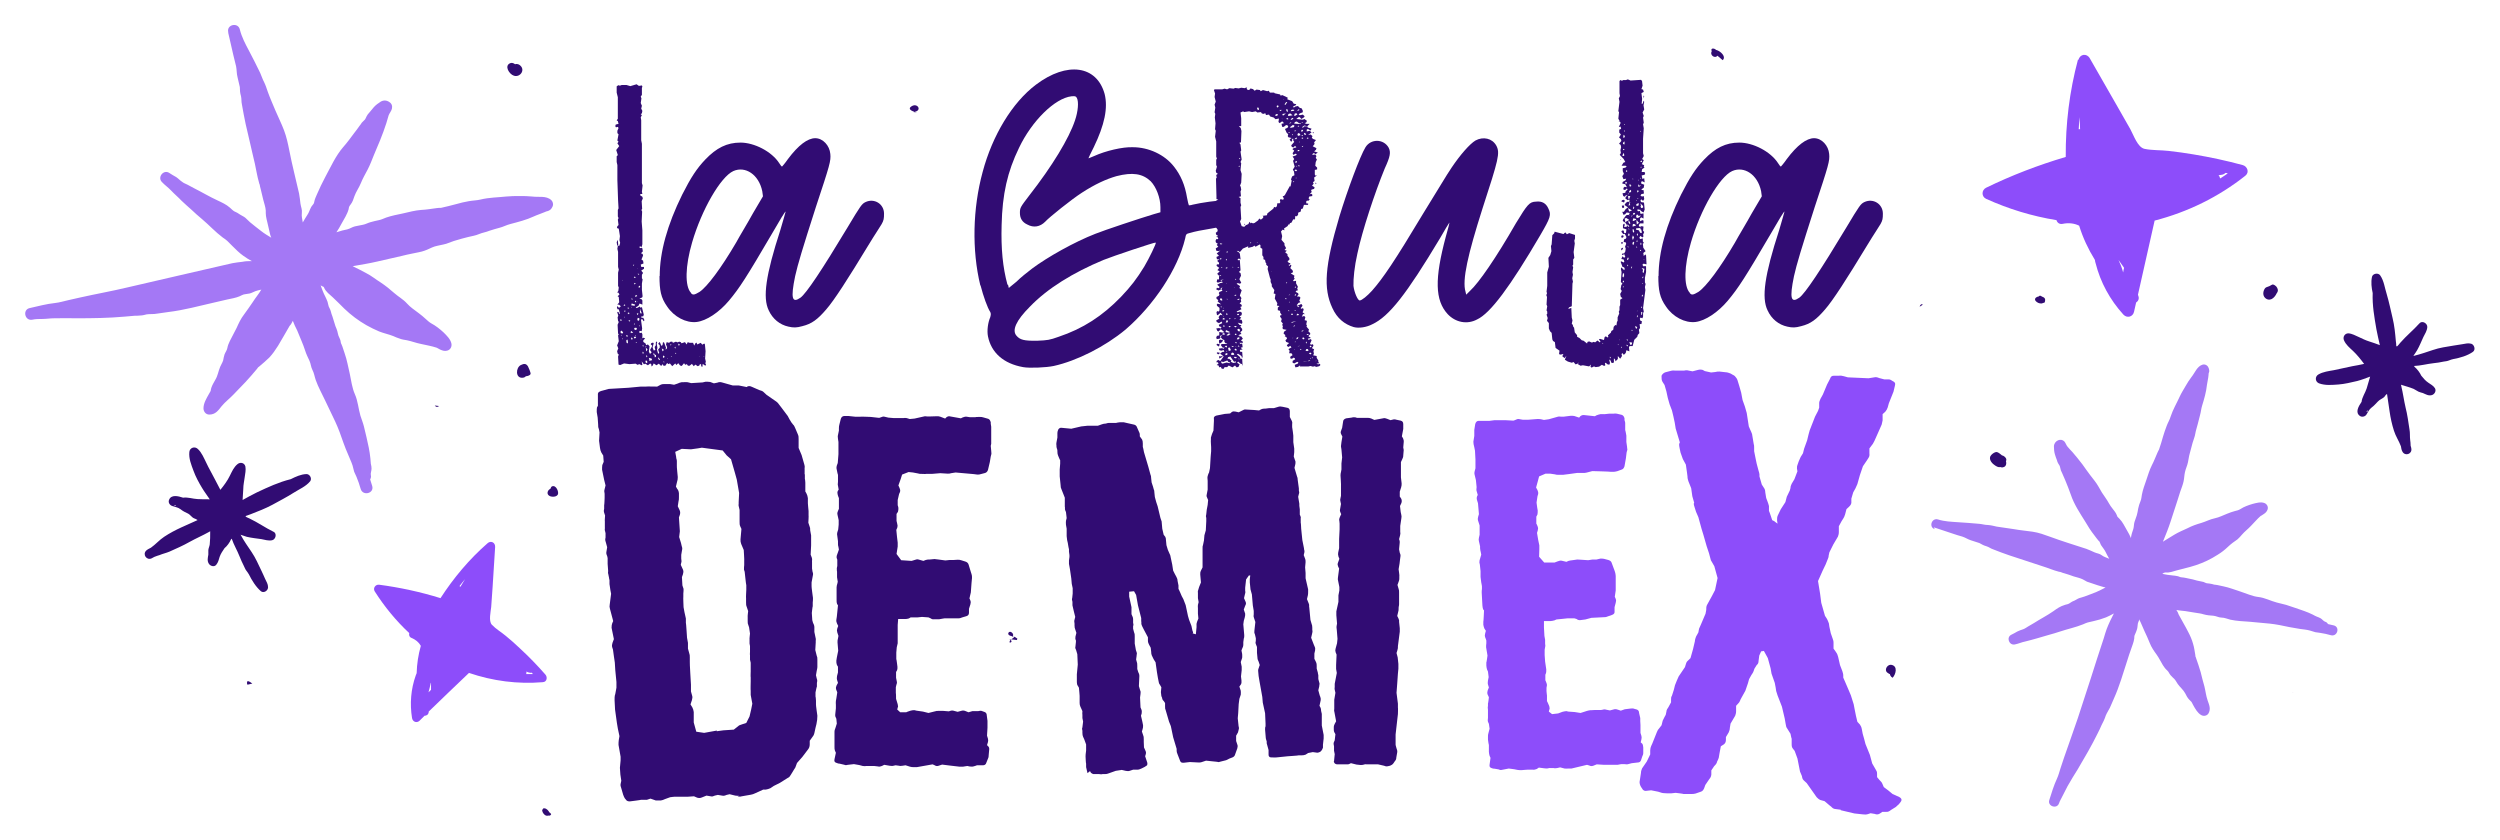 <?xml version="1.0" encoding="UTF-8"?>
<svg xmlns="http://www.w3.org/2000/svg" version="1.1" viewBox="0 0 1080 363">
  <defs>
    <style>
      .cls-1 {
        fill: #8d4dfa;
      }

      .cls-2 {
        fill: #310c73;
      }

      .cls-3 {
        fill: #a478f5;
      }
    </style>
  </defs>
  <!-- Generator: Adobe Illustrator 28.6.0, SVG Export Plug-In . SVG Version: 1.2.0 Build 709)  -->
  <g>
    <g id="Capa_1">
      <g>
        <g>
          <g>
            <path class="cls-2" d="M319.2,343.8h-.4c-.7,0-1.4-.1-2-.3l-1.6-.4-1.3.3c-.7.3-1.3.5-2,.3l-1.8-.3-1.3.3c-.7.3-1.1.5-1.8.3l-1.8-.3-2,.8c-.7.3-1.3.3-2,.1l-1.4-.6-2.9.2h-5.2c0-.1-2.2.2-2.2.2l-2.2.8c-.7.3-1.1.5-1.8.6h-.2c-.7,0-1.3,0-2,0l-2.3-.8-1.5.5h-2.5c0,.1-4.9.7-4.9.7-.7,0-1.4-.1-1.9-1l-.2-.2c-.3-.4-.5-.9-.8-1.7l-.9-3.1c-.3-.9-.3-1.1-.1-2l.2-.9-.4-2.7-.2-2.9.3-3.2v-1.6c0,0-.9-5.1-.9-5.1,0-.9,0-1.1.1-2l.3-1.8-.7-3.3-.4-2.4-.8-5.8-.2-4c0-.9,0-1.6.1-2l.2-.7.5-2.7v-2.5c0,0-.5-5.1-.5-5.1l-.2-3.3-.4-2.7-.4-2.9-.3-.9c-.3-.9,0-1.3.1-2l.6-1.6-1-4.9c0-.9.1-1.4.3-2l.4-.9-1.4-5.3q-.3-.9-.1-1.8l.6-4.7-.3-1.5-.4-2.7v-1.8c-.1,0-.2-.9-.2-.9l-.3-1.5c-.3-.9,0-.9-.1-1.8l-.2-2.7v-2.5c0,0-.2-.9-.2-.9-.3-.7-.5-1.1-.3-2l.3-1.8-.6-2.2c-.3-.9-.3-1.1-.1-2v-1.6c.1,0-.2-1.1-.2-1.1-.3-.9,0-.9-.1-1.8v-2.5c-.1,0,.1-2.5.1-2.5l-.3-.9c-.3-.9-.3-1.1-.1-2v-1.6c.1,0,.2-3.1.2-3.1v-1.8c-.2-.9-.2-1.3,0-2l.4-1.6-.6-2.4-.9-4.4c0-.9,0-1.1.1-2l.6-1.4-.2-2.7-.8-1.3c-.3-.7-.5-1.1-.6-2l-.4-3.1.2-3.6-.3-1.5c-.3-.7-.3-1.1-.3-2l-.2-2.9-.4-2.4c0-.9,0-1.6.1-2l.4-.7v-4.7c-.1-1.1.5-1.4,1.4-1.7l3.3-.9,8.5-.5,5.3-.5h2.2c0-.1,4.9,0,4.9,0l1.5-.8c.7-.3,1.1-.3,1.8-.3h.4c.7,0,1.1,0,1.8,0l1.8.3,1.5-.5c.7-.3,1.1-.5,1.8-.6h.7c.7,0,1.1-.1,1.8,0l1.6.4,4.9-.3,1.3-.3c.7,0,1.3,0,2,.1l1.6.6,1.5-.3c.7-.3,1.3-.3,2-.1l4.6,1.3h1.8c.7,0,1.1,0,1.8.2l2.5.5.2-.2c.7-.3,1.1-.3,2,.1l3.2,1.4c.7.2,1.4.4,1.8.8l1.4,1.3,4.2,2.9c.5.4.9.8,1.2,1.3l1,1.3,2.7,3.6.8,1.5.8,1.3.7.9c.5.4.7,1.1,1,1.7l1.1,2.6c.3.7.3,1.1.3,2v3.8s1.3,3.1,1.3,3.1l1.2,4.2c.3.9,0,1.3.1,2v1.6c-.1,0,.1.7.1.7v1.8c.1,0,.2,1.6.2,1.6v3.8s.5.9.5.9c.3.7.5,1.1.6,2v1.6c-.1,0,.3,4,.3,4v1.8c.1,0-.1,3.2-.1,3.2l.5,1.5c.3.7.3.9.3,1.8l.4,2.2v4.3s-.2,4-.2,4l.5,1.3c.3.9,0,1.1.1,2v2.7c0,0,.2,1.3.2,1.3.3.9.3,1.1.1,2l-.5,2.7v1.6c-.1,0,.6,5.1.6,5.1,0,.9,0,1.1-.1,2v1.6c-.1,0-.4,2.9-.4,2.9l.2,3.1.3,1.1c.3.7.5.9.6,1.8v2.2c0,0,.5,2.4.5,2.4.3.9,0,1.3.1,2l-.2,3.4.6,2.4c.3.7.3.9.3,1.8v1.3c0,0,0,1.8,0,1.8,0,.7-.2,1.1-.3,1.8l-.3,1.8.3,1.3c.3.9.3,1.1.1,2v1.6c-.1,0-.6,2.5-.6,2.5v1.8c.1,0,.2,1.8.2,1.8v1.6c-.1,0,.6,4.9.6,4.9q0,.9-.1,1.8l-.3,1.8-.4,1.6-.5,2.3c-.2.9-.6,1.4-1,1.9l-1,1.4v1.6c0,.9-.3,1.6-.7,2.1l-2.5,3.3-2.3,2.6-.4,1.1c-.2.7-.4,1.1-.8,1.6l-1.4,2.3c-.4.5-.6,1.2-1.3,1.4l-3.5,2.2-2.6,1.3-1.5,1c-.7.3-1.3.5-2,.6h-1.1c0,0-3.5,1.6-3.5,1.6-.7.3-1.1.5-1.8.6l-4,.7c-.9.3-1.1,0-1.8.1ZM309.6,315.9l2.9-.4,4.5-.3,1.9-1.5c.4-.5,1.1-.5,1.7-.8l1.8-.6,1.4-2.8.7-3,.5-2.5-.7-3.8v-1.8c-.1,0,0-4,0-4v-1.8c-.1,0,0-2.5,0-2.5v-3.8s-.3-1.3-.3-1.3v-2c-.1,0,0-1.4,0-1.4v-2.5c0,0-.2-1.1-.2-1.1v-1.8c-.1,0,.2-2.5.2-2.5l-.4-2.7-.3-.9c-.3-.7-.3-.9-.3-1.8v-1.8c-.1,0,.2-2.5.2-2.5l-.6-1.8c-.3-.7-.3-1.1-.3-2v-1.8c-.1,0,.1-3.6.1-3.6v-2c-.1,0-.7-5.8-.7-5.8l-.3-.9c0-.9,0-1.1.1-2v-1.8c.1,0-.2-4.7-.2-4.7l-1.1-2.6c-.3-.9-.3-1.1-.3-2l.4-4.5-.5-1.1c-.3-.7-.3-1.1-.3-2v-2.2c0,0,0-2.9,0-2.9l-.3-1.3c-.3-.9,0-1.3-.1-2l.2-4-1-5.8-.8-2.9-1.7-5.9-1.9-1.7-1.7-2.1-9-1.2-1.8.3-2.9.4-4-.2-2.8,1.3.4,2.2c0,.9.3.9.3,1.8v2c-.1,0,.4,4.9.4,4.9,0,.9-.1,1.4-.3,2l-.5,2.1.5.9c.5.6.7,1.1.8,2v1.6c0,.9,0,1.3-.2,2l-.3,2,.8,1.7c.3.7.3,1.3.1,2l-.4,1.1.4,6-.3,2.5.8,2.6.3,1.3c.3.9.3,1.1.1,2l-.3,1.8v1.6c.1.9.2,1.3,0,1.8l-.2.9,1,2.2c.3.9,0,1.3-.1,2l-.4,1.1.2,3.6.5,1.5c0,.7,0,1.1-.1,2v1.4c-.1,0,.1,4.5.1,4.5l.4,2.2.6,2.7v1.8c.1,0,.5,6.5.5,6.5l.4,2.2v2.5c0,0,.5,1.8.5,1.8.3.9.3,1.1.3,2v2c-.1,0,.5,9.8.5,9.8v2.9s.5,1.8.5,1.8c.3.9,0,1.1-.1,2l-.6,1.8.8,1.3c.3.7.5,1.1.6,2v1.1c0,0,0,3.4,0,3.4l1.1,4,3.4.5,5.5-1Z"/>
            <path class="cls-2" d="M364.4,330.3l-1.7-.4c-.6,0-.9-.2-1.5-.4-.6-.2-.9-.6-.7-1.5l.6-2.8-.4-.9c-.2-.6-.2-.9-.2-1.7v-3c0,0,0-2.3,0-2.3v-1.1c0-.8.2-1.1.4-1.7l.6-1.9-.2-2.1-.4-.9c-.2-.8,0-1.1,0-1.7l.2-1.9v-1.5c0-.8-.1-.9,0-1.7l.2-1.1.4-2.6-.5-1.3c-.2-.8,0-1.1.2-1.7l.6-1.1-.4-1.3c-.2-.8,0-1.1,0-1.7l.4-1.5v-2.5c-.1,0-.5-.9-.5-.9-.2-.6-.2-.9-.2-1.7l.2-1.3.6-3-.3-3.6c0-.8,0-.9.2-1.7l.2-1.1-.5-1.5c-.2-.8-.2-.9,0-1.7l.4-1.1-.5-1c-.2-.6-.4-.9-.3-1.7l.2-1.3.5-4.9-.4-.6c-.2-.6-.2-.9-.2-1.7v-5.5c.1-.8.1-.9.3-1.5l.2-.9-.3-1.9v-2.5c-.1,0-.1-1.5-.1-1.5l.2-.9v-2.8c-.1,0-.3-.9-.3-.9,0-.8.2-1.1.4-1.7l.6-1.7-.2-1.1c-.2-.6-.2-.9-.2-1.7v-.8s-.3-2.3-.3-2.3q-.2-.8,0-1.5l.4-1.3.2-2.1v-1.9s-.5-2.3-.5-2.3c-.2-.8,0-1.1.2-1.7l.4-.9v-4.7c-.1,0-.5-1.3-.5-1.3-.2-.8-.2-1.1,0-1.7l.4-.6-.3-1.7c-.2-.6,0-.9,0-1.7v-3c-.1,0-.5-2.1-.5-2.1-.2-.8-.2-1.1,0-1.9l.4-1.1.3-3.8v-3.8c0,0,0-1.5,0-1.5l-.2-1.3c0-.8-.2-.9,0-1.7l.4-1.9v-1.1q0-.8.2-1.5l.6-2.4c.2-.8.8-1.3,1.5-1.3h1.9s2.8.3,2.8.3h2.3c0-.1,4.5.1,4.5.1l3.6.4.6-.2c.6-.2,1.1-.5,1.7-.3l1.7.4,2.4.2h4c.6-.1.9-.1,1.5,0l1.3.4,2.1-.2,4-.9c.6-.2.9,0,1.5,0h.9s3.2-.1,3.2-.1c.6,0,.9,0,1.5.2l2.1.8.6-.6c.6-.4,1.1-.5,1.7-.3l4.5.8.8-.4c.6-.2,1.1-.4,1.7-.3l1.3.2h2.5c0-.1,1.9-.1,1.9-.1.6,0,.9,0,1.5.2l2.1.6c.6.2.9.8,1.1,1.5v.6c0,.6.2.8.2,1.5v3c0,0,0,2.5,0,2.5v1.7s-.2.9-.2.9l.2,2.1c0,.8.2,1.3,0,1.7l-.2.8-.4,2.4-.8,3.4c-.2.6-.6,1.1-1.2,1.3l-1.9.5c-.6.2-.9.2-1.5.2l-1.5-.2-7.9-.7-1.9.3c-.6.2-.9.2-1.5.2l-3.2-.2-3.6.3h-2.5c0,.1-2.1,0-2.1,0-.6,0-.9,0-1.5-.2l-2.1-.4-1.9-.2-2.8,1.1-.6,1.9-1,2.8.5,1.1c.2.6.4.9.2,1.7l-.4.9-.6,2.6v2.3c.1,0,.3,1.1.3,1.1,0,.8,0,.9-.2,1.7l-.6.9v3c0,0,.3,1.3.3,1.3.2.8.2.9,0,1.7l-.4.9.3,3,.3,2.5v1.7s-.5,3.2-.5,3.2l2,2.7,4.5.3,1.3-.4c.6-.2,1.1-.4,1.7-.2l2.1.6,1-.4c.6-.2,1.1-.2,1.7-.2l2.1-.2c.6,0,1.1.2,1.7.2l3,.4,1.9-.2h1.7s1.7-.1,1.7-.1c.6,0,.9,0,1.5.2l1.9.6c.6.2,1.1.6,1.3,1.2l1.1,3.6.2.6c.2.6.2.9.2,1.7l-.2,2.1-.3,4.1-.6,2.6.4.9c.2.6.2.9,0,1.7l-.6,1.9v1.7c0,.8-.4,1.3-1.2,1.5l-1.7.5c-.6.2-.9.4-1.5.4h-5.8c0-.1-2.6.4-2.6.4h-2.3c-.6.1-.9,0-1.5-.4l-.9-.4-2.8-.2-1.9.2h-3c0,.1-.9.5-.9.5-.6.2-1.1.2-1.7.2h-2.8c0,0-.2,2.6-.2,2.6v3.6c0,0,0,1.7,0,1.7v1.7s0,.9,0,.9l-.4,1.7-.2,2.3v2.8c.1,0,.5,3.4.5,3.4,0,.8,0,1.1-.2,1.5l-.4.7v2.5s.3,1.5.3,1.5c.2.8,0,.9-.2,1.7l-.2.9v2.5c.1,0,.1,2.5.1,2.5l.7,2.3c.2.8.2,1.1,0,1.5l-.2.8,1.3,1.2h2.6c0-.1,1.9-.7,1.9-.7.6-.2,1.1-.2,1.7-.2l.8.2,2.8.4,2.4.6,2.8-.7c.6-.2.9-.2,1.5-.2h.4s1.7,0,1.7,0l2.4.2.6-.2c.6-.2,1.1-.2,1.7,0l1.5.4,1.5-.4c.6-.2,1.1-.2,1.7,0l1.5.6,1.7-.5h2.5c.6-.1,1.1-.3,1.7,0l1.1.4c.6.2.9.8.9,1.5l.3,2.3v1.3s0,1.7,0,1.7l-.2,3.4.4,1.3q.2.8,0,1.5l-.4,1.3.6.6c.4.4.4,1.1.3,1.7l-.2,2.3c0,.8-.2.9-.4,1.5l-.6,1.5c-.2.8-.8,1.1-1.5,1.1h-2.6c0,.1-1.5.5-1.5.5-.6.2-1.1,0-1.7,0l-.9-.2-1.9.3h-1.5s-4.3-.5-4.3-.5l-3.2-.4-1.5.5c-.6.2-1.1.2-1.7-.2l-.9-.4-6.8,1.2h-1.3c-.6,0-1.1,0-1.7-.2l-1.9-.6-1.3.2c-.6,0-.9.2-1.5,0l-1.5-.2-.9.2c-.6.2-1.1,0-1.7,0l-2.3-.4-1,.5c-.6.2-1.1.4-1.7.2l-1.7-.2h-3.2c-.6.1-1.1.1-1.7,0l-1.5-.4-2.3-.4-2.6.3c-.8.2-.9.2-1.5,0Z"/>
            <path class="cls-2" d="M469.8,334l-.6-2.6v-1.5c-.1,0-.2-2.3-.2-2.3,0-.6-.1-1.1,0-1.7l.2-1.7v-2.6c0,0-.8-2.2-.8-2.2l-.5-1.1c-.2-.5-.3-.9-.3-1.7v-.9c-.2-.8-.2-.9,0-1.5l.3-2.5-.3-1.5v-1.5c-.1,0,0-1.5,0-1.5l-.9-2q-.3-.7-.3-1.5v-2.5c.1,0-.3-4.1-.3-4.1l-.4-.7c-.4-.5-.5-1.1-.5-1.7v-2.1s0-1.3,0-1.3l.4-4.2-.2-4.5-.5-1.7c-.3-.7-.5-.9-.3-1.7l.2-1.9v-.6c-.3-.7-.3-.9-.2-1.7l.4-1.6-.5-1.5c-.2-.5-.3-.9-.3-1.7v-.8c-.1-.8-.2-1.1,0-1.7l.3-1.2-.6-2.4-.6-2.6v-1.5c-.2-.8-.3-1.1-.1-1.7l.2-1.9v-2.3s-.4-1.9-.4-1.9l-.2-2.3-.6-4.1-.4-2.2c0-.8,0-.9,0-1.5l.2-1.5v-.8c0,0-.2-1.5-.2-1.5v-1.1c-.1,0-.5-2.6-.5-2.6l-.3-1.3-.2-1.7v-3.2c0,0-.3-1.7-.3-1.7,0-.8-.1-1.1,0-1.7l.3-1.2-.3-2.6-.3-.7c-.3-.7,0-.9-.2-1.7v-2.1s0-1.7,0-1.7l-1.5-3.8c-.2-.5-.3-.7-.3-1.5l-.4-3.9v-3c0,0,.2-2.5.2-2.5v-1.5c-.1,0-.9-2-.9-2-.2-.5-.3-.9-.3-1.7v-.4c0-.6-.3-.9-.4-1.7v-.4c-.1-.8-.1-.9,0-1.5l.4-2.1v-1.9c0-.8.3-1.2.4-1.6.3-.4.7-.8,1.4-.7l4.2.4,4.3-1,2.8-.3h4.4s1.7-.6,1.7-.6c.5-.2,1.1-.3,1.5-.3.4,0,.9-.3,1.5-.3h3.2c0-.1,1.7-.3,1.7-.3.6,0,.9,0,1.5,0l1.3.3,3.1.7c.6.1,1.2.5,1.4,1.2l.7,1.6c.2.5.5.9.5,1.5v.8c0,0,1,1.4,1,1.4.2.5.3.9.3,1.7v1.5c.1,0,.5,2.2.5,2.2l1.9,6.4.9,3.3c.2.5.3.7.3,1.5l.2,1.9.6,1.8.3,1.1c.2.5.3.7.3,1.5l.2,1.9.6,2.2.6,1.8,1.2,5,.3.9c.2.5.3.7.3,1.5l.2,2.3.6,2.6.7.9c.2.5.3.7.3,1.5l.2,2.1.6,2,.7,1.6c.2.5.4.7.5,1.5l.7,3.3.4,2.6.7,1.4.7,1.3c.2.5.5.9.5,1.7l.4,2v1.5c.1,0,1.4,3.1,1.4,3.1l.7,1.3,1,2.6.6,2.8.4,1.9.5,1.7,1,2.6.4,1.9c.3.7.3.9.3,1.1l-.2.2,1.4.4.3-3.1v-.8c-.1-.8.2-1.2.3-1.7l.5-1.2-.2-2.1v-2.3c0-.8-.1-.9,0-1.5l.3-1.2-.3-1.7c0-.8,0-1.1,0-1.7v-.6c-.1-.6,0-1,.2-1.5l.3-1,.8-2-.3-3.4c0-.8,0-1,.2-1.5l.8-1.6v-4s0-4.2,0-4.2c0-.8,0-1,.2-1.5l.4-1.9.2-2.3.6-2.1.2-4v-1.3c-.2-.8-.2-.9,0-1.7l.2-1.9.4-2.1.2-2.1-.3-.7c-.3-.7-.5-.9-.3-1.7l.4-2.1v-3.8s-.1-1.3-.1-1.3c0-.8.3-1.2.4-1.7l.3-.6.4-1.9.3-5,.2-2.3v-1.7s-.1-1.7-.1-1.7c0-.8-.1-1.1,0-1.7v-.8c.2-.8.4-1.2.5-1.6l.6-1.4.2-4.2v-.9c-.2-.8.4-1.2,1.1-1.4l3.5-.7,2.4-.2.7-.6c.5-.4,1.1-.3,1.7-.2l1.3.3,1.4-.7c.5-.2,1.1-.7,1.7-.5l3.6.2,2.1.2.9-.5c.5-.2.9-.3,1.5-.3h.4s1.5-.2,1.5-.2h2.1s2-.6,2-.6c.5-.2,1.1-.1,1.7,0l1.9.4c.8.1,1.2.5,1.3,1.4v2.6c0,0,.8,1.6.8,1.6.3.7.3.9.2,1.7v1.1c0,0,.3,2,.3,2l.2,1.7c0,.6,0,1,0,1.5v1.3c0,0,.4,2.8.4,2.8q0,.8,0,1.5l-.2,1.9.5,1.5c.3.7.3.9.2,1.7l-.4,1.7,1.1,3.7c.2.5.3.7.3,1.5l.5,3.7v.9c.2.8.2.9,0,1.5l-.3,1.2.5,3v.9c0,0,.2,1.5.2,1.5v2.3s.3.7.3.7c.3.7,0,.8.1,1.5v1.3c.1,0,.2,2.6.2,2.6l.5,4.9.7,3.5c0,.8.3.9.2,1.7l-.3,1.3.5,1.3c.3.7.3,1.1.3,1.7l-.2,2.3.2,2.4v2.3s1.1,4.8,1.1,4.8v.8c0,.8,0,1.1-.1,1.7l-.4,1.7.8,2c.3.7,0,.9.2,1.7l.5,5.3.5,1.7c.2.5.3.9.3,1.7v.9c.2.8,0,1.1-.1,1.7l-.4,1.7,1.2,3.1.3.7c.3.7.3.9.2,1.7l-.3,1.3v2.3s.7,1.4.7,1.4c.3.7.3,1.1.3,1.7v1.1c0,0,.5,1.8.5,1.8,0,.6.3.9.2,1.7v.8c-.1,0,.4,1.7.4,1.7.3.7,0,.9,0,1.7l-.4,1.7.6,2.2.2.5c.2.5.3.9.2,1.7l-.5,2.3.4.7c.2.5.3.7.3,1.5l.3,1.3c0,.8,0,1.1,0,1.5v.6c0,0,0,2.9,0,2.9l.8,4.1q0,.8,0,1.5l-.3,2.7v1.3c-.2.6-.5,1.2-1,1.6l-.2.2c-.5.2-1.1.5-1.7.3l-1.5-.2-2,.4-1.1.7c-.5.2-1.1.3-1.7.3h-1.3c0,.1-4.7.4-4.7.4l-4.9.5c-.6,0-1.1.1-1.7,0h-.6c-.8,0-1.2-.6-1.1-1.5v-1.7s-.8-2.9-.8-2.9v-.8c-.1-.6-.3-.7-.4-1.5l-.3-3.6c0-.8,0-1,.2-1.5v-1.1c0,0-.2-4.5-.2-4.5l-1-4.6-.2-2.4-1.2-6.7-.4-2.4-.2-2.3c0-.8.3-1,.4-1.6l.3-.8-.5-1.5c-.2-.5-.5-.9-.5-1.7l-.2-2.1v-2.5s-.5-1.3-.5-1.3c-.3-.7,0-.9,0-1.5v-1c0,0-.4-1.7-.4-1.7-.3-.7-.3-.9-.2-1.7l.4-3.6-.6-1.8q-.3-.7-.1-1.5v-1.5s-.4-2.4-.4-2.4l-.4-4.7-.6-2.2-.3-3c0-.8,0-.9,0-1.5l.2-1.5h-.6c0,0-1.2,1.7-1.2,1.7l-.4,3.6v1.3c.2.8,0,1-.1,1.5l-.4,1.7.7,1.6c.3.7.1,1.1-.2,1.7l-.6,1.6.6,1.8c0,.6,0,1.1-.2,1.7l-.4,1.4-.2,1.5.4,4.7c0,.8,0,1-.2,1.5l-.2,1.5v1.1c0,.8-.3,1.2-.5,1.7l-.3.8.3,1.5c0,.8.1,1.1,0,1.7l-.6,1.8.4,2c0,.8,0,1,0,1.5l-.3,2.7.2,1.7c0,.8.1,1.1-.2,1.7l-.7,1,.6,1.8c0,.6.1,1.1,0,1.7l-.6,1.8-.3,2.3-.2,3.8-.2,2.3.3,2.8c0,.8.3,1.1.2,1.7l-.4,1.6-.8,1.4v2.3s.5,1.5.5,1.5c.3.7.1,1.1,0,1.7l-.9,2.5c-.1.6-.6,1.2-1.2,1.4l-1.3.5-1.4.7-2.4.6c-.5.2-.9.3-1.5.1l-4.8-.5-1.5.5c-.5.2-.9.3-1.5.3l-4-.2-2.6.3c-.8,0-1.3,0-1.6-.8l-1.2-3.1q-.3-.7-.3-1.3v-.8c0,0-1.5-5-1.5-5l-1-4.8-.8-2-1.4-4.8c-.3-.7-.3-.9-.3-1.7v-1.5s-.6-.9-.6-.9c-.4-.3-.6-.7-.7-1.4l-.3-.7-.2-1.7.2-2.1-.4-.7c-.2-.5-.6-.7-.7-1.4l-.4-2-.4-2.4-.6-4.3-.7-1.1c-.2-.4-.4-.7-.7-1.4l-.2-.4c-.2-.5-.3-.9-.3-1.7l-.2-1.7-.7-1.3c-.2-.5-.5-.9-.5-1.7v-1.5s-1.8-3.4-1.8-3.4l-.7-1.4-.2-.5c-.3-.7,0-.9-.2-1.7v-1.3c0,0-1.4-5.5-1.4-5.5l-.8-4.5-.9-1.6-2.1.2v2.1s1,4.6,1,4.6c0,.8,0,1.1,0,1.7v1.3c0,0,.2.5.2.5.2.5.5.9.5,1.7v1.5c.2.8.2.9,0,1.5v1.1c0,0,.4,1.5.4,1.5.3.7.3.9.3,1.7v1.5s0,1.7,0,1.7l.5,2.8.3.9c.3.7,0,.9,0,1.7l-.2,1.5.3,1.1c.3.7.1,1.1.2,1.7v1.3c0,0,.4,1.3.4,1.3.2.5.5.9.5,1.7l-.2,4.4.5,1.7c.3.7.3.9.2,1.7l-.2,1.5.2,4.3.3.7c.3.7.3,1.1.2,1.9l-.3,1,.6,2.6.3,1.5c0,.8,0,1.1-.2,1.7l-.3,1,.6,1.8c.3.7.1,1.1.2,1.7v1c0,0,.1,2.4.1,2.4l.5,1.1c.2.5.5.9.3,1.7l-.3,1,.8,2.4c.3.7.1,1.1.1,1.3s-.3.4-1.1.9l-1.4.7c-.5.2-1.1.5-1.7.5h-1.9s-1.5.5-1.5.5c-.5.2-1.1.1-1.7,0l-1.7-.4-2.6.4-3.1,1.1c-.5.2-.9.3-1.5.3h-1.1c-.6.2-1,0-1.5,0h-2.5c-.8-.3-1.2-.6-1.4-1.3Z"/>
            <path class="cls-2" d="M576.3,328.8l.3-3-.3-1.5v-1.9c-.1-.8-.3-.9-.1-1.7l.4-.9.3-2.6-.2-.4c-.4-.6-.5-1-.5-1.7v-.9c0-.8.2-.9.4-1.5l.6-1.1-.7-3.8c-.2-.6-.2-.9-.1-1.7v-3.8c0,0,.5-3,.5-3l-.2-.9c-.2-.6-.2-.9-.1-1.7v-1.3s.5-2.6.5-2.6l.4-2.1-.3-1.7v-1.7s.2-4.5.2-4.5l-.4-1c-.2-.8-.2-.9,0-1.7l.6-2.2.2-1.9-.3-3.8c0-.6-.2-.9-.1-1.7l.2-1.1-.3-3.6v-1.7s.9-4.1.9-4.1v-1.3s0-1.5,0-1.5l.4-2.1v-1.5s-.5-2.5-.5-2.5c-.2-.8-.2-.9-.1-1.7l.5-3.8-.4-.8c-.2-.6-.4-1-.1-1.7l.6-1.7-.4-1c-.2-.8-.2-1.1-.1-1.7l.4-1.9v-4c0,0,.2-4.1.2-4.1v-2.5c0,0-.1-1.1-.1-1.1-.2-.8,0-1.1.2-1.7l.6-1.3-.2-.4c-.2-.6-.5-1-.3-1.7l.4-2.3-.2-.9c-.2-.8-.2-.9,0-1.7l.2-.9v-4.3c.1,0-.2-4.5-.2-4.5q0-.8.2-1.5l.2-1.1v-2.6c0,0,.3-2.6.3-2.6l-.3-3.4c0-.6-.2-.8-.2-1.5l.2-1.7.4-2.4-.5-1c-.4-.8-.2-1.1,0-1.7l.4-1.1.4-2.6c0-.8.6-1.3,1.4-1.5l2.3-.3c.6-.2,1.3-.2,1.7-.1l.6.2h4.7c.6,0,.9.1,1.5.3l1.3.6,3.8-.7c.6-.2,1.1,0,1.7.2l1.5.6.8-.2c.6-.2,1.1-.2,1.7,0l1.9.4c.7.2,1.1.6,1.1,1.5v.4s0,1.7,0,1.7l-.6,3.2.5.8c.2.6.4,1,.3,1.7l-.2,2.3.2,1.1-.2,2.4c0,.8-.2.9-.4,1.5l-.6,1.3v1.3s0,5.3,0,5.3l.3,2.6c0,.8,0,.9-.2,1.7l-.6,1.9v2.1c.1,0,.7,1.1.7,1.1.2.6.2,1.1,0,1.7l-.6,1.3.3,2.6.2.9c.2.8.2,1.1.1,1.7l-.5,3.4v2.5c.1.8.1.9-.1,1.7l-.4,1.5.2.6c.2.8,0,1.1,0,1.7l-.2,2.1.3,1.5c.2.6.4.8.3,1.5l-.2,1.5-.2,1.7-.4,2.4.2,1.5c0,.6.2.9.1,1.7v.8c0,.8-.2,1.1-.4,1.7l-.4,1.1.5,1.7c.2.6.2.8.2,1.5v3.8c0,0,0,1.3,0,1.3,0,.8-.2.9-.2,1.7s0,1.1-.2,1.7l-.4,1.7.5,1c.2.6.4.8.3,1.5l.3,2.8v1.5s-.8,6.2-.8,6.2c0,.8,0,1.1-.2,1.7l-.4,1.3.5,1.9.3,2.8v.4s0,1.7,0,1.7l-.2,2.1-.3,4.3-.3,4,.6,4.7v1.7c.1,0,0,2.8,0,2.8l-.3,2.6-.7,6.2v4.3c-.1,0,.4,1.7.4,1.7.2.6.4,1,.3,1.7l-.4,2.3c0,.6-.2,1.1-.6,1.5l-.6.9c-.4.6-1,.9-1.5,1.1l-.9.2c-.8.2-1.1,0-1.7-.2l-2.6-.6h-5.1c0-.1-.6,0-.6,0-.6.2-1.1.3-1.7.3l-1.9-.2-2.4-.6-.4.2c-.6.4-1.1.3-1.7.3h-4c-.8-.1-1.3-.7-1.3-1.4Z"/>
            <path class="cls-1" d="M647.5,332.4l-1.7-.3c-.6,0-1-.1-1.5-.3s-1-.5-.8-1.5l.4-2.9-.4-.9c-.2-.6-.2-.9-.3-1.7v-3c-.1,0-.4-2.3-.4-2.3v-1.1c0-.8,0-1.1.2-1.7l.5-1.9-.3-2.1-.4-.9c-.2-.7,0-1.1,0-1.7v-1.9c0,0,0-1.5,0-1.5,0-.8-.2-.9,0-1.7v-1.1c.1,0,.4-2.7.4-2.7l-.6-1.3c-.2-.7,0-1.1.1-1.7l.5-1.2-.4-1.3c-.2-.7,0-1.1,0-1.7l.3-1.5-.3-2.4-.4-.9c-.2-.6-.2-.9-.3-1.7v-1.3c.1,0,.5-3,.5-3l-.6-3.6c0-.8,0-.9.1-1.7v-1.1c.1,0-.5-1.5-.5-1.5-.2-.7-.2-.9,0-1.7l.3-1.1-.6-.9c-.2-.6-.4-.9-.5-1.7v-1.3c.1,0,.3-4.9.3-4.9l-.4-.5c-.2-.6-.2-.9-.3-1.7l-.3-5.5c0-.8,0-.9.1-1.5v-1c.1,0-.3-1.9-.3-1.9l-.3-2.4v-1.5c0,0,0-1,0-1l-.3-2.8-.2-.9c0-.8.1-1.1.3-1.7l.5-1.7-.2-1.1c-.2-.6-.2-.9-.3-1.7v-.8s-.5-2.2-.5-2.2q-.2-.7,0-1.5l.3-1.3v-2.1c0,0,0-1.9,0-1.9l-.7-2.2c-.2-.7,0-1.1.1-1.7l.3-1-.4-4.7-.4-1.3c-.2-.7-.2-1.1,0-1.7l.3-.6-.5-1.7c-.2-.6,0-.9,0-1.7l-.3-3-.5-2.1c-.2-.7-.2-1.1,0-1.9l.3-1.1v-3.8s-.2-3.8-.2-3.8l-.3-1.5-.3-1.3c0-.8-.2-.9,0-1.7l.3-1.9v-1.1q0-.8,0-1.5l.4-2.5c.2-.8.7-1.4,1.4-1.4h1.9c0,0,2.8,0,2.8,0l2.3-.3h4.5s3.6.2,3.6.2l.6-.2c.6-.2,1.1-.6,1.7-.5l1.7.3h2.5c0,0,3.9-.3,3.9-.3.6,0,.9,0,1.5.1l1.3.3,2.1-.3,3.9-1.1c.6-.2.9,0,1.5,0h.9s3.2-.4,3.2-.4c.6,0,.9,0,1.5.1l2.1.7.5-.6c.5-.4,1.1-.6,1.7-.5l4.6.5.7-.4c.6-.2,1.1-.4,1.7-.5h1.3c0,.1,2.4-.2,2.4-.2h1.9c.6-.1.9-.1,1.5,0l2.1.5c.6.2,1,.7,1.2,1.5v.6c0,.6.3.7.3,1.5v3c.1,0,.5,2.4.5,2.4v1.7c0,0,0,1,0,1l.3,2.1c0,.8.3,1.3,0,1.7l-.2.8-.3,2.5-.6,3.4c-.2.6-.5,1.2-1.1,1.4l-1.9.7c-.6.2-.9.2-1.5.3h-1.5c0-.1-7.9-.3-7.9-.3l-1.9.5c-.6.2-.9.2-1.5.3h-3.2s-3.6.5-3.6.5l-2.4.3h-2.1c-.6,0-.9,0-1.5-.2l-2.1-.3h-1.9c0,0-2.8,1.2-2.8,1.2l-.5,1.9-.8,2.9.6,1.1c.2.6.4.9.3,1.7l-.3,1-.4,2.7.3,2.3.2,1.1c0,.8,0,.9-.1,1.7l-.5,1v3c.1,0,.6,1.3.6,1.3.2.7.2.9,0,1.7l-.3,1,.5,3,.5,2.4v1.7c0,0-.1,3.2-.1,3.2l2.2,2.5h4.5s1.3-.5,1.3-.5c.6-.2,1.1-.4,1.7-.3l2.1.5.9-.4c.6-.2,1.1-.2,1.7-.3l2.1-.3c.6,0,1.1.1,1.7.1l3,.2,1.9-.3h1.7c0,0,1.7-.4,1.7-.4.6,0,.9,0,1.5.1l1.9.5c.6.2,1.2.5,1.4,1.1l1.3,3.5.2.6c.2.6.2.9.3,1.7v2.1c0,0,0,4.2,0,4.2l-.4,2.7.4.9c.2.6.2.9,0,1.7l-.5,1.9v1.7c.1.8-.2,1.3-1,1.6l-1.7.6c-.6.2-.9.4-1.5.4l-5.8.3-2.6.7-2.3.3c-.6,0-1-.1-1.5-.5l-1-.3h-2.8c0,0-1.9.2-1.9.2l-3,.3-.9.4c-.6.2-1.1.2-1.7.3h-2.8c0,.1,0,2.8,0,2.8l.2,3.6.3,1.7v1.7c0,0,.1.9.1.9l-.3,1.7v2.3c0,0,.2,2.8.2,2.8l.5,3.4c0,.8,0,1.1-.1,1.5l-.3.8v2.4c.1,0,.6,1.5.6,1.5.2.7,0,.9-.1,1.7v1c-.1,0,.2,2.4.2,2.4v2.4c.1,0,1,2.2,1,2.2.2.7.2,1.1,0,1.5l-.2.8,1.4,1.1,2.6-.3,1.9-.7c.6-.2,1.1-.2,1.7-.3l.8.2,2.8.2,2.5.4,2.8-.9c.6-.2.9-.2,1.5-.3h.4s1.7-.1,1.7-.1h2.5c0,0,.6-.1.6-.1.6-.2,1.1-.2,1.7,0l1.5.3,1.5-.4c.6-.2,1.1-.2,1.7,0l1.5.5,1.7-.6,2.4-.3c.6,0,1.1-.2,1.7.1l1.1.3c.6.2,1,.7,1,1.5l.5,2.2v1.3c0,0,.1,1.7.1,1.7v3.4s.4,1.3.4,1.3q.2.7,0,1.5l-.3,1.3.6.5c.4.4.4,1.1.5,1.7v2.3c0,.8-.2,1-.4,1.5l-.5,1.5c-.2.8-.7,1.2-1.5,1.2l-2.6.3-1.5.4c-.6.2-1.1,0-1.7,0h-1c0-.1-1.9.3-1.9.3h-1.5c0,0-4.3,0-4.3,0l-3.2-.2-1.5.6c-.6.2-1.1.2-1.7-.1l-1-.3-6.7,1.6h-1.3c-.6,0-1.1.1-1.7,0l-1.9-.5-1.3.3c-.6,0-.9.2-1.5,0h-1.5c0-.1-.9.1-.9.1-.6.2-1.1,0-1.7,0l-2.3-.3-.9.6c-.6.2-1.1.4-1.7.3h-1.7c0-.1-3.2.2-3.2.2-.6,0-1.1,0-1.7-.1l-1.5-.3-2.3-.3-2.6.5c-.7.2-.9.2-1.5,0Z"/>
            <path class="cls-1" d="M795.2,349.8l-2.3-.3c-.7,0-1.4-.5-1.8-1l-.9-.7-2-1.7-1.8-.5c-.7-.3-1.1-.7-1.6-1.2l-4.3-6.1-1.3-1.2c-.7-.7-.6-1.2-.8-1.9l-.8-1.9-1.1-5.6-1.2-3.3-.7-.9c-.4-.5-.6-.9-.6-1.9v-2.5c-.1,0-.5-2.1-.5-2.1l-1.5-2.4c-.4-.5-.4-.9-.6-1.9l-.4-2.3-1.2-5.1-1.9-4.9-.6-1.9-.2-1.4-.4-2.1-1.4-4-.4-2.3-1.2-4.4-1.7-3.1-1.2.2-.8,1.8-.3,2.3c0,.9-.3,1.4-.8,1.8l-1,1.6-.3.9c-.3.9-.7,1.3-1,1.8l-1,1.8-.5,1.8-1.1,3.2-2,3.6c-.2.4-.5,1.4-1,1.8l-1,1.1v2.3c0,.9-.2,1.4-.4,2l-2,3.4-.3,1.8c0,.9-.3,1.4-.5,2l-1.2,2v1.1c0,.7-.1,1.4-.8,2l-1.4.9-.6,3.2-.3,1.8c-.3.9-.5,1.1-.8,1.8v.2c-.3.7-.7,1.1-1.2,1.6l-1.2,1.8v1.8c-.1.9-.4,1.4-.9,2l-1.7,2.5-.5,1.4c-.3.7-.7,1.3-1.4,1.5l-2.3.8c-.7.2-1.2.2-1.8.2h-3.4c0-.1-3.4-.5-3.4-.5l-1.8.2h-2.1c-.7-.1-1.4,0-2.1-.2l-1.6-.5-3-.6-1.8.2c-.7.2-1.6,0-2-.8l-.6-.9c-.4-.7-.6-1.4-.6-2.1l.6-3.9c0-.9.3-1.4.5-2l2-2.9,1.5-3.1v-1.8c.1-.9.1-1.1.4-1.8l.5-1.1,2-5c.3-.7.5-1.1,1-1.6l1-1.3.5-2,.8-1.6.5-.9.3-1.4c0-.7.5-1.4.8-1.8l1.2-2.2v-1.1c0-.9,0-1.1.4-1.8l.8-2.5.5-2,.8-2,.8-1.8,2.7-4,.5-1.6c.3-.9.5-.9,1.2-1.6l.7-.7,1.1-3.9.8-3.4c0-.7.3-1.4.5-2l1-1.8.3-1.6.8-1.8,2-4.7.3-1.6c0-.9,0-1.4.3-2.1l2.2-4,1.3-2.5,1.1-5.2-1.4-5.1-1.5-2.6-.8-3-1-3-1.4-4.9-.8-2.6-1.4-5.1-1-2.3-.6-1.9c-.2-.7-.4-1.2-.4-1.6l.2-.4-.8-2.8-.5-3.5-1.2-3c-.2-.7-.4-1.2-.4-2.1l-.2-1.6-.5-3.5-1.3-2.4-1-2.8-.4-1.9c-.2-.9-.2-1.2-.2-1.8l.3-.7-1.8-6-.4-2.5-.6-2.8-.6-2.5-1-2.6-.8-2.8-.6-2.8-.8-2.8-.9-1.4c-.4-.7-.4-1.4-.4-2.1v-.5c.3-.7,1-1.3,1.7-1.5l2.3-.6c.7-.2,1.4-.2,2.1-.1h1.8c0,0,1.8,0,1.8,0,.7-.2,1.4-.2,2.1,0l1.6.3,2.3-.6c.7-.2,1.4-.2,2.1,0l.9.5,2.7.6,1.8-.2c.7-.2,1.2-.2,1.8-.2l2.7.3c.7,0,1.4.3,2,.5l.4.2c.7.5,1.1.5,1.6,1,.4.5.9,1,1.1,1.7l.8,2.6.8,2.8.6,3.2,1,2.8.8,2.8.9,5.8.6,1.4c.2.5.6,1.2.8,1.9l.7,4.2c.2.7.2.9.2,1.8v1.4c0,0,.7,3.5.7,3.5l.4,1.9.8,3c.2.7.4,1.2.4,1.6v.9s1,3.5,1,3.5l.9,1.4c.4.5.6,1.2.6,1.9l.4,2.5.6,1.6c.2.7.4.9.6,1.9v2.1c.1,0,1.4,4,1.4,4,.7.3,1.1.5,1.6,1l.7.5-.2-1.4c0-.9,0-1.4.3-2.1l1.3-2.7,2-3.1.6-2.3,1.3-2.7.3-1.1c0-.9.3-1.1.5-1.8l1.2-2,1.3-3.4-.2-1.2c0-.9,0-1.1.3-1.8l.5-1.4.8-1.8,1-1.6.5-2,1.3-3.6.6-2.5.5-1.8,2.3-5.9,1.3-2.5.5-1.4v-2.1c.1-.9.4-1.1.6-1.8l1-1.8,1.8-4.3,1.3-2.5c.3-.9.7-1.3,1.7-1.3h2.1c.7-.1,1.4,0,2.1.2l1.8.5,8.9.4,2.5-.4c.7-.2,1.4,0,2.1.3l2.3.6h2.1c.7.1,1.1.6,1.8.9.7.5.9.7.6,1.9l-.6,2.5-2,5-.5,1.8c-.3.9-.5,1.1-1,1.8l-1.2,1.1v2.7c-.2.9-.2,1.1-.4,1.8l-1.5,3.4-.8,1.8-.8,1.8-.7,1.3-1.5,2v2.1c.1.9,0,1.4-.4,2l-.7,1.1-1.7,2.5-1.3,3.8-1.1,3.9-.8,1.8-1,1.8-.8,2.7v1.8c-.1.7-.4,1.1-1.1,1.8l-1,.9-.6,2.3c-.3.9-.5,1.4-.8,1.8l-.7,1.1-1.2,2.2v2.5c0,.9-.2,1.4-.4,2l-2,3.4-1.7,3.4-.3,1.4c0,.9-.3,1.1-.5,1.8l-.8,2-1.3,2.7-2,4.5.9,5.5.5,3.9,1.6,5.6.9,1.4c.2.5.6,1.2.8,1.9l.2,1.4.6,2.8.8,2.3c.2.7.4.9.4,1.9v2.5c.1,0,1.2,1.7,1.2,1.7.4.5.6,1.2.8,1.9l.8,3.5,1,2.6c.2.7.4,1.2.4,1.9v.9s1,2.3,1,2.3l1.5,3.5.8,1.9.6,1.9.6,1.9.4,2.1.6,3,.6,2.5,1.1,1.2c.4.7.6.9.8,1.9l.4,2.1.6,2.1.6,2.3,1.9,4.7,1,3.7,1.5,2.6c.4.7.6.9.6,1.9v1.4c0,0,1,1.2,1,1.2.4.5,1.1,1,1.3,1.7l.6,1.4,2,1.5,1.8,1.5,2.9,1.3c.9.5,1.3,1.2.6,2.1l-.7.9-1.4,1.3-2.1,1.3c-.5.4-1.2.9-1.9.8h-1.8c0,0-1.2.8-1.2.8-.7.4-1.4.4-2.1.1l-1.8-.3-1.2.4c-.7.2-1.4.2-2.1.1l-3.7-.4-5.9-1.4Z"/>
          </g>
          <g>
            <path class="cls-2" d="M277.3,38v3l-.5.7.3.8-.3,2,.5,1.2-.3,1.2.5,1-.2,1-.5.5.5.3-.5,1,.2,1.2v8.7l.3,1.5v17l.3,1-.3,2.7.2,1h-.8l-.2.5,1,.7.2.7-.5,1.2.2,3.3-.3.5.3.7-.2,4.3.3,3.8v6l-.3,1.2-.7-.3-.3.3.3.5.7-.2.3.3.2,1.3-.8.8.7.3.2.7-.7,1.7.7.5.2,1.2-1.2.5.2,1h1.2v.8l-1.2.8.8,1-.5.8v1.5l.3.5-.3,1.8v2.7l.3,2.8-.2.5-1.2.5,1,.3.3.5v1.8l-1.2-.5-.5,1-1.2.7.5.3,1.3-.7.2.5.7-.2.8,3.2-.2.7-1,.2.3.5h.7l.5,1-.3.5-.7-1-.5.3.5,3.8-.2,1.2-.8-.2-.3.5.3.5.8-.2.3.7v1.5l-.3.3.8-.3.7.3-.8.8v.7l1,.7.2.7.8-.3.7.8-.3,2.3.5,1,.7-.7-.7-1,1-1.8-.7-.7.3-.5.7-.2.3.3-.5,1.8.5,1.3.7-.2-.3-1.3.5-.7v-1.2l.3-.5.3.3-.2.7.3,1.8-.2.7.5,1.8.5-.3-.5-1.5.7-.8v-1l-.7-.7.7-.8.7,1.7.5-.3.2-1.3.5.2.8,2.2-.2.8.5-.3.2-.7-.5-1.2.3-1,1,.3.7-.5h.7l.3.5,1.3-.5.7.3.7-.3.7.2.3.5,1.5-.5.7,1,.5-1,.8.3h1.5l.5,1.2.5-1,.5-.3.3.8,1.5-.7.7.8.8-.5.3.3.3,3-.2,3.2.3,1.3-.2.8.3.5-.3.5-1-.7-.3.3.2.7h-.7v-.8l-.5-.3-.3.7-.7.3-1-.7-.7.7-.8-1-1,.8h-.7l-.5-.7-.7.3-.5-.7-1,1.2-.7-.2-.8-1-.8.8-.5-.7-1.3,1.2-1-1.2-.7.3-.5-.5-.8,1.2h-.8l-.3-.7-.7.8-1-1-1,.7-1.2-.8-.5,1-.5.3v-.8l-.5-.5-1,.8-1.2-.7-.5.3-1-1.3.3,1.5-.3.2-1-.5-.8.3-.8-.5-2.7.2-2.3-.3-1.7.7-.7-.2-.2-3.5.3-.8-.5-.5-.2-1,.5-1.2-.5-1.3.7-1.8-.3-2.5.3-.5-.3-.3-.2-3.8.5-1.2-.3-.5-.2-1.5.3-.7-.5-1.7.7.2.2.8.3-.3-.5-1.8h-.5l-.3-.7.2-.7.7.8.8-.7-.8-.7h-.7l.8-1-.2-2.3-.5-.3.8-.8-.5-.8h-.5l.5-.7.2-1.5-.3-.7v-5.7l.3-1.3-.3-1.2v-6.5l-.3-1.3.2-1.3-.3-.3-.2-1.3.5-1,.2,2.7.5-.2.3-1.2-.3-1.2.2-1.7-.5-3.2-.8-.3.2-.8.5-.5-.3-2.3.3-.7-.3-.7v-2.8l.3-.7-.2-3.5-.3-8.7v-6.5l-.3-1.3v-2.5l.5-.5-.7-2.2,1.3-1.7-.8-1.2.5-.7-.5-.5.5-2.7-.5-.5v-1l.5-1.2-.3-.5-.8.2-.3-.5.2-.7,1.2-.3-.3-1.2-.5-.3.5-.7v-9.3l-.5-2v-2.7l.7-.5.7.2.8-.3h2l1.7.5,2.7-.8,1,.7,1.3-.2.2.5ZM268.5,138.6v-.5l-.5-.2v.7h.5ZM268,143.2l.2.7.7.2.3-.5-.7-.8-.5.5ZM268.7,144.9l-.3-.3-.2.3h.5ZM269,121.2l-.3-.3.3.5v-.2ZM269,146.2h-.3l.3.5v-.5ZM269.7,132.1l.5-.3-.5-.3-.3.5.3.2ZM269.7,134.2v.5l.5-.2v-.3h-.5ZM270,137.1v-.3l-.3.2.3.2ZM271.3,145.2l-.5-.5-.3.3.3.5.5-.3ZM271.3,147.9l-.2-1.2-.5.2v1l.5.5.2-.5ZM271.7,135.9l.2-.7-.5-.2-.3.3.7.5ZM271.8,133.4l-.5-.7-.2.5.7.2ZM272,138.9l.3-.3-.5-.3-.3.3.5.3ZM272.8,143.9l.7-.2-.7-.7-.5.5.5.3ZM272.8,132.7l-.3-.2.3.5v-.3ZM272.7,146.7l.7-.2-.5-.8-.3.7.2.3ZM273,128.6l-.2.7.5.2-.3-.8ZM272.8,131.9l1.3.2.3-.5-1.5-.5-.2.8ZM274,114.4h-.5v.5l.5-.5ZM274.3,120.2l.3-.5-.5-.2-.3.3.5.3ZM274.3,140.2v-.5l-.5.3.5.2ZM274.2,142.4l.5.2.5-.5-.3-.5h-.7l-.3.5.3.3ZM274,146.2l.8-.2-.2-.5h-.8l.2.7ZM274.7,122.4l-.7-.2v.7l.7-.5ZM274.5,128.2l.8-.3-.5-.5-.5.5.2.3ZM274.3,130.4l.5.3v-.8l-.5.2v.3ZM274.8,145.2l-.3-.5v.5h.3ZM275,148.1l.2-.3h-.7l.5.3ZM275.5,136.1l.3-.7h-.7l.3.7ZM275.5,116.1v-.2l-.2.2h.2ZM275.5,130.2v-.2l-.2.2h.2ZM276.2,138.2v-.7l-.7-.2-.2,1,.7.3.2-.5ZM276.2,118.4l-.7-.2.2.5.5-.3ZM276.3,124.2l.3-.5-.5-.3-.3.7.5.2ZM276.3,140.6l-.3-.2.3.8v-.7ZM276.5,135.2l.5.3.2-.3-.5-1.2-.3.3.2.8ZM276.8,134.1v-.5l-.3.3.3.2ZM277,146.4h-.3l.3.3v-.3ZM278,152.2l-.3-.3-.2.7.5.2v-.5ZM278,149.4l-.2-.5-.2.5.3.5v-.5ZM279.5,151.4l.2-.5-.7-.7.2-.8-.3.2.3,2.2.3-.3ZM279.7,156.6l-.2-.7-.5-.2-.2.7.5.5.3-.3ZM279.7,153.9l-.5-.5v1l.5-.5ZM280.5,155.2v.7l1.2-.3-.2-.7-1.2-.3.2.7ZM282.7,153.4l.2,1,.5-.3v-.7l-.7-.3-.2-.7-.3.7.5.3ZM285,155.1l-.8-.8.2.8.5.5.2-.5ZM286.9,151.2l-1-.7.3,1.3.7-.7ZM286.7,153.6l-.3.2v.7h.5l.2-.5-.3-.3ZM286.9,156.1h-.3l.3.8v-.8ZM288.5,155.1l-.3-.3v.3h.3ZM289.9,148.7h-.3l.2.7.2-.7ZM290,154.2l.3-.3h-.5l.2.3ZM291.7,150.6l.2-.8-.5.2.3.7ZM292.2,152.6l-.5-.2v.5l.5-.3ZM293.7,148.9l-.5-.5-.2.5.3.5.3-.5ZM302.2,154.2v-.2l-.2.2h.2ZM304,154.2l.3-.3h-.3v.3Z"/>
            <path class="cls-2" d="M709.3,34.5l.3,2.5-.5,1.5.7.2.3,1-1,.5.3,2.5-.2,2.2.5-.2.3-1.2.3.5-.3,1.5.3,1.8-.7,1.3.5,1.5-.3.7.3,2.2-.3.7.3,1.7-.3,4.5v6.3l.3,1.2-.7,1.3.7.5-.8,1.7,1,.5-.2.5.3.5-1,.7-.2,1.2h1.2l.3.5-.2.7-1.3.3.3,1.5.8-.3.2,1.8-1-.5-.5.2v.8l1.3.5-.2,1.3-1,.7.2.3h.7l.2,1.5-1.2.3-.3.7.7.3.7-.2.2,1.3-.5.8-.8-.7-.3.5.2.7,1.3.2.3,3-.5,1.3-1.2-.7-.2-.5h-.7l-.3-.3-.3.5.3.5.8-.2.3,1.3,1.3-.2v2.2l-1-.5-.5.5v1.2l1-.5.5.2v1.2h-1.5l-.5.7v.5l.5.3.7-.3.8.2-.2,1.8.5.5-.5,1.2.2.7-.5.5-.8-.7-.5.7.3.7,1.2-.3v1.3l.5.7-.5.2.2,1.8,1,1.5-1,.8.2,1.3.7-.7.3.5.2,3.8-1.3-.3-.5.5.5.7.8-.2.3.3v2.3l-.5,2.5v2l.3.7-.3,1.3.2,1.3-1,7.8.3,1.5-.3.7v1.5l-.3.7-.8-.3-.3.5.2.8.7.3-.2,1.2h-.8l.2,1.7-.5.7.2,1.5-.7.8-.2.8-1.3,1.3-.7,2.7h-1.3l-.3.5.2,1.8-1.3-.5-.3,1.2-.8.8-.7-.8-.3.5.2.8-.8,1.2-1-1.2v1.3l-1,1-.2-.8-.5-.5v1.7l-.3.3h-.7l-.7-1.5-.3.3.3,1.2-.2.7h-.7l-1-.8-.3.3.2.8-.5.3-1-.5-1.2.8-1.5.2-.7-.3-1,.5-.5-.3.2-1-.8.8-2.7-.5-1,.2-1.2-.7.5-.8-.7.7-.8.2-.8-1-.8.3-1.7-.5-1.3-.8.7-1.7-.8,1-1-.8.5-1-1.2.3-.7-.2.2-1.5-1.7-1.2-.3-2.5-.8-.5-.3-.7-.3-2.8-.7-.7-.5-1.2v-2.3l-.8-1,.3-1.2-.5-1.5.3-.3v-1l-.3-.5.3-1.8-.3-.7.2-3.3-.3-.8.3-.8-.2-.7.3-2.5v-5.8l.7-2.5-.2-3.8.8-1.2.5-1.7-.2-2.2.3-.7.3-4,.8-.8.2-.7,3.8,1,.8-.7.7.8,1-.5,2.5.8v1.5l-.3,1,.2,1.2-.5,3.7.3,2.5-.5.7v2.2l-.3.5.3.7-.3,2,.2,1.2-.3,1.5.3,1.5-.2.8-.3,9.8-1.2.5-.3.7,1.3-.5.2,4.2.3,1.2-.3,1.5.5.5v.5l.5.7.3,2,1,1.2v.7l1,.5,1,1,.8.2,1.5,1.2.2-.7.7-.2,1.2.5.7-.3.7.2,1-.8,1,.8.3-.3-.7-1,.5-.2,1.7.5.3-1.3.5-.3.8.5.3-.2-.2-.7,1.3-1.2.2-.7.8-.5.2-1.3.7-.8.5.2.2-1.5.3-.5v-1.5l.7-1.7-.2-.7.3-.7v-1.5l.3-.7v-2.3l1-.7-.7-.5-.3-1.3.7-1.3-.5-.8.3-1.8.5-.5-.7-.8.3-4.3-.3-1.3.2-.7,1.2,1.2.3-.5-.3-.7-.7-.2-.8-2.2.3-.2,1,.5.3-.3-.3-1-1-.2.5-1.2.7.7.5-.5-.5-1.2-.5.5-.5-.2.3-.5h.7l.5-.8.2-1.3-.3-.8.5-1.3-.3-.7h-.8l.2-1.2.8-.3.2-.7-.7-1.3h-.7l-.8-1,.3-.5h.7l.3,1.2.7-.2.2-1.5-1.5-.5v-1.5l.5-.5.3.5-.3,1,1.2-.2v-.7l-.8-1.2,1.8-1-1.2-.8-.8.2.3,1.2-.3.5-.8-.7.2-.7,1.3-1.7,1-.2.7.5-.5-.5.3-.8-1.3-.2-.7.8-.7.2-.5-1.3h.7l.8-1.2,1-.7-1.5-1,.2-.5h.5l-.5-.2,1-.7h.7l.3-.3-.2-.7-.7.3-1-.8.3-.8.7-.3-.7-.3-.5.7-.7-.3-.3-1.2,1.2-.2.2-.7.8-.7-.3-.5-.8.7-.7-.2v-.7l.5-.5,1,.2-.7-1.3-1.3-.3.2-.7,1.2-.7.3-.7-1.2.2-.5-1.3.7-1-.5-1.2v-1.2l1.2-.3.5-.5-.5-.3h-1.7l.8-1.3.8-.3-.7-1.3-1.7-1.8.5-.8-.2-1.2.3-1.3-.2-1-.7-.5,1-1.2-.2-.8-.8-.7.8-1.3-.7-.8v-1.3l.8-.3-.2-1-.8.2.8-1.8-1-1.8.3-2.8-.3-.5.5-4-.3-1.5.5-1-.2-1.2v-5.2l.3-.5.8.3.5-.3h1.2l.8-.3,1.2.5,4.5-.3.3.5ZM692.3,148.6l.3-.2-.3-.3v.5ZM695.8,154.9v-.7h-.5l.5.7ZM699.1,149.1l.2-.3h-.5l.3.3ZM699.6,52.7l-.3-.2.3-.3v.5ZM699.8,146.9l-.3-.2v.2h.3ZM700.3,68.7l-.2.5v-.5h.2ZM701.3,102.4l-.3.3-.7-.2.2-.7.7-.2.2.7ZM700.9,105.2l-.3.3-.3-.8.7-.2v.7ZM700.9,107.7l-.3.5-.3-.5.2-.5.7-.2-.2.7ZM700.3,150.1l.3.3v-.7l-.3.3ZM701.6,87.5l-1.2-.5.3-.5.7-.2.5.3-.2.7-.2.2ZM701.6,89v.7l-.7.2-.3-1,.7-.2.3.3ZM701.4,67.4l.3-.2-.2-1.2-.7,1.2.5.2ZM701.6,119.4v-1.3h-.5l-.2,1.3.3.5.3-.5ZM701.6,121.9l-.2-.8-.5.8h.7ZM701.8,62.4v-1.3l-.5.3-.2.8.7.2ZM701.9,64.5l-.5-.2-.3.3.3.3.5-.5ZM701.6,123.9l-.5-.2v.5l.5-.3ZM701.9,59.4v-.7l-.5-.5-.2,1.3.7-.2ZM701.6,54h.3v-.3h-.3v.3ZM701.9,56.7v-.3h-.3v.5l.3-.2ZM702.4,79.4l.5-.3-.3-.5h-.3l-.3.5.5.3ZM702.8,74.2l.2-.3-.3-.5-.3.7.5.2ZM703.3,149.2l-.8-.3.5.8.3-.5ZM703.1,147.2l.2-.5h-.7l.5.5ZM703.4,98l.5-.2-.7-.8-.3.2.5.8ZM703.6,111.9l-.2-.7-.3.2-.2.7.3.3.3-.5ZM703.4,114.6l-.5-.3.2.8.3-.5ZM703.8,101.9l.2-.5-.3-.7-.5,1,.7.2ZM703.4,106.4h-.3l.3.7v-.7ZM703.6,83.9l-.2-.5-.2.5h.3ZM703.8,86l.5-1.3h-1l.2,1.2.3.2ZM704.3,91.2l.7-.3-1.7-1,.5,1.5.5-.2ZM704.3,88.7l-.3-.7.3-.5-.3-.2-.5,1.5.8-.2ZM704.3,96.4l-.5-1h-.3v.7l.5.7.3-.3ZM703.9,99l-.5-.5.3.7.2-.2ZM704.1,80l-.3.3.5.3.8-.5-.5.2-.3-.7-.5.2.3.2ZM703.8,82.5v.7l.7-.2.2-.5-.3-.5-.5.5ZM704.1,148.4l.3.7.5-.3.2-.8-1.2-.2.2.7ZM704.9,115.9l.2-.7h-.3l-.2.7h.3ZM705.3,93l-.5.2v.5l.5-.7ZM705.3,142.9l-.3-.5-.2.5h.5ZM705.3,99.7l.2.8.5-.3-.3-1.2-.5.2.2.5ZM705.4,103.7l.5-1.2-.5-.8-.3,1,.3,1ZM705.8,105.4l.2-.7-.5-.3-.3.7.2.7.5-.3ZM705.6,77.4l-.2-.3-.2.3h.3ZM705.3,90.2h.5l.2-.7-.3-.3-.3,1ZM705.8,95.4l1-.5v-.3l-1.2-.3-.3,1,.5.2ZM705.3,97.2v.7l1.5-.5-.5-.5-.8-.2-.2.5ZM705.4,92.7h.7l.3-.7h-.8l-.2.7ZM707.3,141.6l-.3-.5-.7-.2.5,1.2.5-.5ZM707.1,86.4h-.3l.2.3.2-.3ZM706.9,98.5l-.2.7,1.3.3.5,1,.5.2.3-.3-.3-1.3-.7-.2.8-.5-1.7.2h-.7ZM707.3,106.9l-.3-.5-.2.5h.5ZM707.4,88.9l.5-.2v-1l-1,.5v.7h.5ZM708.1,93.9l.8-.8-1.2.2v-.5h-.7l-.2.7.3.7.8-.2ZM707.4,95.4l-.5-.2.2,1.8,1-.8-.5-.3-.2-.5ZM707.4,104.4v-.5h-.3l-.2.5h.5ZM707.6,101.4l-.3-.7-.2.7.3.5.2-.5ZM707.3,103.4l.2-.2-.3.2h.2ZM707.4,134.4v-.2l-.3.2h.3ZM707.3,137.1l.3-.7-.3-.2-.2.8h.2ZM707.4,83.2l.5-.5-.2-.5-.5.2.2.8ZM707.8,85.9l-.3-.3-.2.3h.5ZM707.9,77.9v-.3l-.3.2.3.2ZM708.4,80.5l.5-.5-.8.2-.5-.7.2,1.2.7-.2ZM708.8,108.4l.2-.3-.5-.2v.5h.3ZM708.9,56.7l-.3-.2v.5l.3-.3ZM709.4,70l-.2-.7-.7.5.8.2ZM709.1,72.5v-.5l-.5.2.5.3ZM708.9,77.2v-.5l-.3.5h.3ZM708.8,89.4l.2.5.8-.2v-.7l-1.2-1.2.3,1-.2.5ZM709.1,105.4l-.2-.7-.3.7.3.5.2-.5ZM708.9,133.1l.5-.3-.3-.5-.2.8ZM709.3,136.1l.2-1.2-.5-.2v1.3h.3ZM709.3,128.1l.5-.2-.3-.7-.3.7.2.2ZM709.8,116.4l-.2,1.2.5.3.3-1.8-1.2-.3.5.7ZM709.4,119.6l.3.7.3-.8-.7.2ZM709.9,122.4h-.5v.3l.5-.3ZM710.3,41.5l-.3,1v-1.2l.3.2ZM710.3,112.4v-.3h-.3l.3.3Z"/>
            <path class="cls-2" d="M285,119.3c0-10.5,3.3-22.2,9.7-35.2,3.8-7.5,6.3-11.3,10-15.2,4.8-5,9.3-7.3,15.2-7.3s13.5,3.8,16.8,9c.5.8,1,1.5,1.2,1.3,0,0,1.2-1.3,2.5-3.2,4.5-6,8.5-9,11.8-9s6.2,3.2,6.5,6.8c.3,3-.2,4.7-6.2,22.8-6,18.7-7.8,24.7-9,30-2,9.7-1.3,11.8,2.3,9.3,2.5-1.8,9.3-12,20.3-30.3,5.8-9.7,6.2-10.2,7.8-11,3.8-1.8,8,.8,8,5s-.5,3.3-6.8,13.7c-8.8,14.5-14.7,23.7-18.2,27.7-3.7,4.3-6.2,6.2-10.3,7.2-2.5.7-3.8.7-6,.2-3.7-.8-6.8-3.3-8.5-7-2.7-5.5-1.3-15.3,5-34.7,1.3-4.3,2.3-8,2.3-8-.2-.2-2.7,4-5.7,9.2-11.3,19.3-14.2,23.8-18.8,29.3-4.2,5-9.7,8.7-14,9.2-4.5.5-9.7-2.2-12.7-6.7-2.7-3.8-3.3-7-3.3-13.2ZM298.5,126.6c.8,1,1.5.8,3.7-.5,3.3-2.2,9.3-10.2,15.8-21.3,1.5-2.8,5-8.5,7.3-12.7l4.3-7.3-.3-2.2c-1.5-7.2-7.3-11-12.5-8.7-5.5,2.5-13.7,16.7-17.8,30.8-3,10.2-3.2,19-.5,21.8Z"/>
            <path class="cls-2" d="M423.5,123.3c-3.7-15.3-3.3-33.2,1-49,4.2-15.8,12.8-30,23-37.7,13.5-10.2,26.3-8.3,29.7,4,1.5,6,0,13.3-4.7,23-1.3,2.5-2.3,4.7-2.3,4.8.2,0,1.2-.5,2.5-1,4.8-2.2,12.3-4,16.7-3.8,6.8,0,13.7,3.2,17.7,8.3,3,3.8,4.8,8,5.7,13.5.3,1.7.7,3.2.8,3.3,0,0,.8,0,1.7-.3,3.3-.8,11.5-2,12.7-1.7,3.8,1.2,5.5,5.5,3.5,8.7-1.3,1.8-2.8,2.5-8,3.3-4.7.8-7,1.2-9.7,2-1.3.3-1.5.5-1.8,2.3-3.2,13.3-13.5,28.8-25.8,39.4-8.8,7.3-21,13.5-31,15.7-3.3.7-10.5,1-13.2.5-8.5-1.5-13.8-6.3-15.2-13.3-.5-2.5,0-6,1-8.3.3-1.2.3-1.5,0-2.2-1.2-1.8-3-6.8-4.2-11.5ZM435.5,123.1l.3,1.3,3.3-2.7c1.7-1.7,4.8-4.2,6.8-5.7,6.7-5,18.3-11.5,27.3-15,3.7-1.5,19.3-6.7,25.3-8.5l2.8-.8v-2.2c0-4-1.8-8.7-4.2-11.2-3.5-3.3-7.8-4-14.8-2.2-4.5,1.3-9.3,3.5-15,7.2-4.2,2.7-14,10.5-15.8,12.5-2.2,2.2-5,2.7-7.7,1.2-2.2-1-3.2-2.7-3.2-5s.2-2.5,4-7.5c10-12.8,17.2-24.7,19.8-32.5,1.3-3.8,1.7-8,.8-9.7-.5-.8-.7-.8-2.3-.7-7.2.8-17.2,10.7-22.7,22.3-5,10.3-7.2,20-7.5,33.3-.3,10.3.5,18.3,2.5,25.7ZM499.2,104.8c-.3-.2-18.3,5.8-22.5,7.5-13.2,5.5-24.2,12.3-31.8,20.2-6,6-7.8,10.2-5.8,12.5,1.5,1.8,3.3,2.3,9,2.2,4.5-.2,5.3-.3,9.2-1.7,10.5-3.5,19-9,27-17.3,4.3-4.5,6.8-7.8,10-13,2.2-3.7,5.2-10,5-10.3Z"/>
            <path class="cls-2" d="M640.4,90.2c-6.3,19.8-8.8,30.8-7.3,35.8l.3,1.3,1.7-1.7c3.8-3.5,11.2-14.2,19.8-29.2,5-8.2,5.8-9.2,8.7-9.3,2.5-.3,4.3.7,5.3,3,1.3,2.7,1,3.8-3.5,11.5-13,22.2-21.5,33.7-27.3,36.4-4.3,2.3-9.3,1.3-12.7-2.3-5.5-6-5.7-15.2-.8-33.5,1-3.5,1.7-6.2,1.5-6s-2,3.2-4,6.7c-14.5,24.2-22,33.8-29.3,37.2-2.5,1.3-5.8,1.8-8,1.2-4-1.2-7.2-3.8-9.2-8.2-4-8.5-3.3-18.2,3-39.5,3.5-11.5,9-26.3,11.3-30,2.3-3.7,7.8-3.7,10,.2,1,2,.7,3.8-1.7,9-4.3,10.5-9.7,26.8-11.8,36.7-1.3,5.7-1.8,11-1.7,14,.3,2.7,1.8,6.3,2.7,6.3s3.3-2,5.3-4.2c4.7-5.3,9.8-12.8,22.2-33.5,5-8,10.3-17,12.2-19.7,3.7-5.5,7.8-10.2,10.3-11.7,3.3-1.8,7.2-1,9,2.2,1.7,3.2,1,5.8-6,27.3Z"/>
            <path class="cls-2" d="M716.5,119.3c0-10.5,3.3-22.2,9.7-35.2,3.8-7.5,6.3-11.3,10-15.2,4.8-5,9.3-7.3,15.2-7.3s13.5,3.8,16.8,9c.5.8,1,1.5,1.2,1.3,0,0,1.2-1.3,2.5-3.2,4.5-6,8.5-9,11.8-9s6.2,3.2,6.5,6.8c.3,3-.2,4.7-6.2,22.8-6,18.7-7.8,24.7-9,30-2,9.7-1.3,11.8,2.3,9.3,2.5-1.8,9.3-12,20.3-30.3,5.8-9.7,6.2-10.2,7.8-11,3.8-1.8,8,.8,8,5s-.5,3.3-6.8,13.7c-8.8,14.5-14.7,23.7-18.2,27.7-3.7,4.3-6.2,6.2-10.3,7.2-2.5.7-3.8.7-6,.2-3.7-.8-6.8-3.3-8.5-7-2.7-5.5-1.3-15.3,5-34.7,1.3-4.3,2.3-8,2.3-8-.2-.2-2.7,4-5.7,9.2-11.3,19.3-14.2,23.8-18.8,29.3-4.2,5-9.7,8.7-14,9.2-4.5.5-9.7-2.2-12.7-6.7-2.7-3.8-3.3-7-3.3-13.2ZM730,126.6c.8,1,1.5.8,3.7-.5,3.3-2.2,9.3-10.2,15.8-21.3,1.5-2.8,5-8.5,7.3-12.7l4.3-7.3-.3-2.2c-1.5-7.2-7.3-11-12.5-8.7-5.5,2.5-13.7,16.7-17.8,30.8-3,10.2-3.2,19-.5,21.8Z"/>
            <path class="cls-2" d="M538.7,38.6l.5.3.7-.2.3-.5,1.1.3.7.7.8-.5,1.5.2.3.5,1-.5,1.8.5.7-.2.5.8h1.8l.3.3,2.3.5.2.5.8-.2,2.3,1.1-.2.7,2.1.8.7,1.1,1.1.2-.3.5-1.1.5.3.5.7-.5,1.1-.2.8.8.8.2.5,1v.7l-1.3.5-.5.5.5.3,1.3-.3.8.7-.3.5-1.1.7-.7-.8h-.5l-1,.8,2.8.3.7-.3,1.1.8-.3.7-.7.3.7.3h1.5l-1.1,1.1.3.5,1.6.5-.5.8-1.1-.7-.5.3v.8l1.3-.3.8.7-1.5,1.1,1.1-.2.8.7-.3.7.5.5,1.3.5-.8,1,.2.7-.8,1,1.6.8-.2.7-.8.7,1.6.5-1,.7-.7-.5-.7.5.2.3,1.1-.2.5.7-.3.8.5.7-.5,1.1-.2,1.6.8.8v.8l-1,.2v2l.3.5.7-.2-1.3,1,.2,1.5-.7.5.3.7-.7.8,1.1.7-.2.7-1.1.3-.2.5.3.5-1,1.1.7-.3.5.3v.7l-1.3.2-.3.8.5.5-.5.5h-.7l-.3.3v.7l.3.3.5-.2v.7h-1.8l-.5,1.6-.7.2-.2,1.1-1.1.5v.8l-.5.7h-.8v1l-.3.5-.5-.2-.8,1.5-.7.2v.5h-.5l-.5.8-1.5,1,.2.8-.8-.3-.7.8.5,2-.3,1.6,1.3,1.5v.8l.7,1.3-.7.8,1,.3-.7.7,1,.8v.7l.8,1v.8l-.8.5.5.7.7.2v.5l-.7.2.2.5.7-.5.3.3-.5,1.1,1,1,.2.8-1,.5,1.6,1-.2.8.3.5-.7.8.3.3,1-.2v1.1l.8,1.5-.3.7.3.8-.7.2-.3.5,1,.5.3.5-.7,1h1l.5.5-.5,1.3.5.7-.8.2-.8,1,.2.3,1.8-.8.5.8-.8,1,.3.3.7-.3.3.7-.5,1.1,1,.8h-.8l-.5,1.1,1-.3.5.5-.3,1.3,1,.3-.3,1.5.3.5-.2.5,1.1,1.3-.3.7.8.8v.5l-.8.8,1.1.8-1.3.3.2.5,1.1-.3.3.5-.7,1.6.5.3.8-.2.2.7-.7,1,1,.5-.3.8.2,1-.3.8,1.5.3v.8l.7,1.1v.7l.5.5-1.3.2.7.3.8-.2.2.5-.5.5-1.3.3-.7-.3-.7.2-1.1-.3-.8.2h-3.8l.2-.5-1,.7-1.1.2-.3-1.1,1.3-.5.3-.5-.5-.3-1.3.7-.7-.3v-.8l1.1-.7-.2-.5-.5-.2-.7.5-.7-.2v-.7l1-.7-.5-.8h-1l.2-1.1-.5-.7,1.3-.7-.5-.7-.8.5-.7-.5.2-.5.8-.7-1.3-.5-.3-.7.7-.7-.3-.7-.7-.3.3-.5-.8-.7.2-.8,1.1-.8-1.5-.3-.3-.5.2-.7-.3-.7.3-.5-.8-1,.3-1-.7-1v-.5l.7-.2-.7-1.1v-.7l-1-.3v-1.1l.7-.7-1.1-.2.2-1-1.1-2,.3-2-.8-.2.3-1.5-1.1-1.6v-.8l-.5-1.1v-1.1l-.3-.7-1-3.8.2-1.1-.8-.7v-.7l-.3-.3-.2-1.1-.7-.3v-1l-.5-.7v-2.8l-.8-.5v-1.1l-.3-.3-1.8,1-.5-.5-.7.5-2,.5v-.7l-2.3,1-1.3,1.5-.7-.5h-.7l1.1.7.3.5.3,2.3-.3.5.3,4.4-.7.7.7.5.2,1.1-.7,1.5.8,1.5-.5.5-1-.3-.5.3,1.5,1-.3.8,1,1-.8,2.3.7,1.1-.3.7.2.8-.7.8.8.5.2.7-.7.3.5,1-2.1,1,.3.3,1.1-.3.7.3.2.7-.3.7-.8.3.8.7-.8.7,1,.2.3,1-.2.7-1.8-.5.8,1h.8l-.5.7.8,1v.7l-.8.7.5.8-.8.2-.3.5.3.3h.7l.7,1-.8.8.8.5v.5h-1.5l.5.5.7-.2.2,1.6-.8.2.8,1-.7-.2-.5.3.2.7h.8l.2,2.3-.3.3-.2-.8-1.5-1-.5.3,1.3,1.1.3.8h.7l.2,3.1-.3-.8-.8-.3-.8-.8-.5.5,1.1.7-.5,1.1-.8.2-.7-.8-1.1.8-1.6-.8-.7.7h-1.1l-.5.8-.8-.2-.3-.7-.7.2-.3-.8-.8-.2.8-.7-.3-.5h-.7l.3-.7.7-.3.7.5,1.5-2-1.5-1.3,1-.7h.8l-.3-.8-1,.3-.8-.2-.3-.7,1.5-.2.5.3.5-.5h-.8l-.8-1.1.3-.5h2l.5-.3h-.8l-.5-.7v-.7l-.8-.3-.8-1,.7-.8-1,.3.2.7-.3.5-1.3.2-.2-.7.3-.7,1-.2v-1.5l1.5.3.7-.2-1.5-1.3-1,1-.5-.2-.5-1.1,1.3-.2.5.3.5-.7-1-.3-.2-.7,1.5-.7-.3-.7-1.1.7-1-.5-.2-.7,1.3-.7-.3-.7.7-1,1,.2-.8-1.1-1.3,1.1-.3-.2-.2-1.1.3-.5.7.2.3-.5v-1.1l-1-.8-.2-.5.3-.5,1.6.3-1.5-1.3.3-.5-.8-.7v-.7l1-.5.3-.5-.3-.7.3-.5,1.3-.5-.5-.7.5-.7-.8.3.2.5-1.1.5-1-.5.3-.7.7.2.5-.5-1.1-1,1.3-.7,1.1-.2-.3-.5-1.8.5-.5-.3.2-1.1h.8v-1.6l-.8-.8,1.1-1.1-1-.5.8-1-1-.7-.2-.5.3-.3h.8v-.7l-.8-.8,1.1-.8.5.2.3-.3-.3-.3-.7.5h-1l-.2-1,1.1-.5-1-1,1.6-1.3-.8.3-1-.2-.2-1,1.1-.7-.7-.8.5-.5-.8-.5-.2-.7.3-.8h.7l.2-.3-.5-.8-.3.3v-.3l.7-.3-.8-.5-.2-.8.8-.7v-.7l-.7-1v-1.6l.7-.3-.5-.7-.3-1.8.2-.7.8-.2-.7-.5.2-.7-.3-.5v-1.1l.8-.3-.8-.7.7-.7-.7-.3-.2-.8.3-.7.8-.3-.8-.3v-1.3l-.2-7.5.3-.5-.2-1.1.7-.5-.7-.5-.2-.8.5-1.8-.3-.7v-2.3l.3-.5-.3-.8v-6.6l-.5-2,.3-2.6-.3-.7.2-2.5-.3-2.6.2-1.5-.3-.7.3-2-.3-1.3.5-1.3-.5-2,.2-1.5-.5-1.5.3-.3h3.3l1-.3,1.1.3,1-.5,1.8.2.7-.3,1.5.2,1.1-.3,1.5.2,1.1-.5-.3.3ZM526.8,149.4l-.3.3-1-.7.3-.5,1.1.2-.2.7ZM526.6,153h-.5l-.5-.5.3-.3,1.1.2-.5.7ZM526.6,147.8v-.8l.5-.3,1.3.3-.5.8-1.1.7-.2-.7ZM527.4,154l.5-.2.3.3-1.5.8v-1.1l.7.2ZM527.4,105.6l.7-.2-.7-.3-.5.2.5.3ZM527.6,118.9h-.7v.5l.7-.5ZM527.4,129.9l.7-.2-.3-.7-.5-.2-.3.7.5.3ZM527.7,92l.2-.5-.7.3.5.2ZM528.1,115.8l-.3-.5-.3.3.7.2ZM527.4,120.9v.5l1.3-.8-.8.3h-.5ZM527.4,132.2v.5h.5l-.5-.5ZM527.6,156.1v.7l.5.3,1.8-.5,1.3.3.3-.3-.8-.2-.5-.7-1.8.7-.8-.3ZM528.9,144.8l.2-.7-.7-.2-.5.5,1,.3ZM528.6,134.5l.3-.5h-.7l-.2.5h.5ZM528.9,138.1l.2-.5-.7-.2-.3.5.8.2ZM528.6,136.6l-.3-.2.3.5v-.3ZM528.6,141.2l.5-.2-.3-.5-.5.3.3.3ZM528.7,133.2v-.3l-.3.3h.3ZM529.9,150.2l.2-.7-.5-.2-.5.5.8.3ZM529.4,153.5l.7-.2.3-.5-.8-.3-.3.7.2.3ZM529.9,116l.5-.3-.5-.2-.5.3.5.2ZM529.7,143.5l1.3.2.3-.3-1.6-.8-.3.5.3.5ZM530,112.5v-.7l-.5.5.5.2ZM529.7,126.1l.5-.3h-.7l.2.3ZM530.2,139.4l.3-.7-.5-.5-.5,1.1h.7ZM530.2,109.1l.2-.3-.3-.3-.3.5.5.2ZM530,136.1l.3-.2-.3-.8-.3.7.3.3ZM529.9,151.9l.3-.3h-.5l.2.3ZM530,122.7v-.3l-.2.3h.2ZM530.2,129.6v-.5h-.3l.3.5ZM530.5,145l1.1-.7-.7-.3-1.1.8.7.2ZM531,155l1,.8-.3.5,1.1.5,1.1-.2v-.5l-.8.2-1.6-2.3-1,.3-.2.7h.7ZM530.7,150.9v.5l.7.2.3-.5-.5-1-.7.2.2.7ZM531.2,141.4l.5-.3-.5-.3-.5.3.5.3ZM531,137.9l.7-.2-.5-.3-.3.5h.2ZM532.5,153.3h.7l-.2-.7-.5-.3-.5.2-.2.7.7.2ZM532.7,149.6l-.7-.2.3.5.8-.2-.5-.2ZM532.8,115.5l-.2-.3-.2.5.3-.2ZM533.8,141.4l.5-.3-.5-.3-.8.3.8.3ZM533.3,124.2v-.2l-.2.2h.2ZM533.2,127.6l.8.2v-.5l-.8.2v.2ZM533.3,137.9l.7-.2-.8-.2.2.3ZM534,154.8l.3-.5-1-.2-.2.5.8.2ZM534,144.8l.2-.5-.5-.2-.3.5.7.2ZM533.8,151.5l.5-.2-.2-.5-.5-.2-.3.5.5.3ZM534,148.4l.3-.5-.8-.2.5.7ZM533.6,120.4v.5l.5-.2-.5-.3ZM534,149.7h-.3l.3.3v-.3ZM535,129.6l.7-.5h-.8l-.5.3.7.2ZM535.1,146.5l.5-.5-.5-.3-.5.2-.3.7h.8ZM535.3,115.6l-.3-.3-.5.2.8.2ZM535.1,136.1l.2-.5h-.7l-.2.5h.7ZM534.8,143l.7.2.2-.7-.5-.5-.7.3.3.7ZM534.8,112.4h.7l.3-.5-.7-.2-.5.5.2.2ZM535.5,149.7l-.5-.5-.3.5h.8ZM535,71.9h.7v-.3l-.7.2v.2ZM535.3,145.1l.2-.5-.5.2.3.3ZM535.5,155.1l-.5-.3.2.5.3-.2ZM545,48.4l-1.8.2-.7-.5-1.6.3-1.3-.3-2.1.3-.5-.3-1.1.5.3,2.5v3.4h-1l.8.8.3,1.3-.2,4.9-.7.2.5.7.3,2.6-.3.5.5,3.4-.5,1.1.3.5-.3,3,.5,1.6-.2,3.8-.5,1.3.3.5.2,1.3-.3.7.2,2.1-1,.3.8.5v2l.3,1.1-.3.7.3,5.2-.5,1.1.7,2,1.1.3.7-.7,1.1-.5.5-1,.5.7.3-.3.7.3.7-.2,1.5-1.1.5-.8.7.5,1-.8v-.8h-.7l2.3-.3.2-.8,2.6-2.1.3-.7.7.2.5-.5.2-1.3h1l.3-.5-.2-.8.3-.5,1.1.3.3-.5-.5-1.1h.5l.5-.5,2.1-3.8.3.2.5-2.6-.3-.5.5-1.3,1-.5-.2-1.6-.5-.8.8-1.3-.7-2.5.5-.8-.7-1.1,1.5-.5.3-.5-.5-.2-1,.5-.3-.7.7-1.1-.8-.7.7-.5,1-.2-.2-.5h-.7l-.2.5-.8-.2-.3-.7,1.3-1.5-.5-.8.2-.5h-.8l.3.5-.5.8-.7-1,.8-.7-1.3-.3-.3-.5.2-.8-.7-.7-.7-1.6,1.1-.5.3-.5-.2-.5-.7-.2-1,.8h-.7l-.3-1.3,1.1-.3-.8-.8-1.1.8-.5-.5.2-1.5-1.5.3-.7-.7-1.6-.5-.5-.8-1.3.2-.3-.8-.8.3-.7-.2-.5-.8ZM535.6,68.8l.2-.3-.3-.3-.2.3.3.3ZM537.9,97l-.3.3v-.7l.3.3ZM540.5,104.8l-.3-.3v.7l.3-.3ZM543.2,47.1l.2.5.5-.3-.2-.8h-.7l.2.7ZM543.3,104.7h-.3v.3l.3-.3ZM549.5,117.4v-.2l-.2.2h.2ZM551.3,50.1l.7-.3v-.5h-.7l-.5.5.5.3ZM552,45.5l-.5.3.2.7.7-.5-.3-.5ZM553,48l.8-.5h-1l.2.5ZM554,51.4l-.3-.2.2.3.2-.2ZM554.5,49.8l1-.8-1.3.2-.3.5.7.2ZM554.5,43.2l.2-.3-.3.2.2.2ZM555.4,45.2l.7-1.1h-.5l-.7,1,.5.2ZM555.9,129.2l-.5-.5-.2.5h.7ZM555.8,48l.3.3.3-.2-.3-1-.5.2.2.7ZM556.4,51.6l.2-.2-.5-.5-.5.5.8.2ZM555.6,122.5l.5-.5h-.5v.5ZM556.6,50.1l1.8-.3-1-.8-.7.2-.3.5.2.5ZM557.1,57.3v-.3l-.7.2.7.2ZM556.9,134.5v-.5l-.5.2.5.3ZM557.4,127.3h-.5l-.2.3.7-.3ZM557.1,130.7v-.5l-.3.5h.3ZM557.6,53.2l.3-.3h-.5l-.5.5.7-.2ZM557.7,55.2l1.3-.3.2-.7-.7-.2-1.3,1,.5.2ZM558.1,51.7l.7-.5-.5-.3-.8.7.7.2ZM558.1,48l1.1-.2-.5-.5-.8.2-.3.5h.5ZM558.6,136l-.2-.5h-.5l-.2.5h.8ZM558.2,139.4l1.8-.7-2.3.5.5.2ZM558.6,58h-.5l.2.5.3-.5ZM558.6,146.1v-.3l-.2.3h.2ZM558.9,78.8l.2-.5h-.5l.3.5ZM559.5,140.6h-.5l-.2.7.7-.7ZM559.2,53.4l2.6.2.3-.3h-.8l-1.1-.8-.8.2-.3.7.2.2ZM559.4,151l-.3-.2v.3l.3-.2ZM559.4,50.1l1.1-.7-.5-.5-.7.2-.2.8.2.2ZM560,60.1l.3-.5-.3-.2-.8.7h.8ZM559.9,74l.5-.5-.7-.3-.5.5.7.3ZM559.7,124.3l.2-.5h-.3l-.3.5h.5ZM559.4,134.3l.5-.2-.7-.2.2.3ZM560,56.5l-.7-.2v.5l.7-.3ZM559.5,127.8l.5-.5-.5-.2-.2.5.2.2ZM559.4,147.9l.5-.3h-.5v.3ZM560,70.4l.3-.7-.5-.2-.3.7.5.2ZM560,77v-.3l-.3.2.3.2ZM560.4,72l-.5-.5.2.5h.3ZM560,48.1l1.3-.5v-.3h-.5l-.3.5-.5.3ZM560.9,136.1l.3-.3-.8-.3-.3.7h.8ZM560.7,146.3l.2-.7-.7.3-.2.7.7-.3ZM560.7,149.6h.5l.2-.3-1.1.5.5-.2ZM561.2,132.4l-.5-.2-.3.3.7.2.2-.3ZM560.5,58l.2.7,1.1-.3-.3-.7-.7-.2-.3.5ZM561.2,65.3l.2-.5h-.7l-.2.5h.7ZM561.3,54.7l-.5-.5-.2.5h.7ZM561.3,71.9l.2-.3-.5-.2-.3.3.7.2ZM561.7,61.4l-.3-.2-.3.3.7-.2ZM562.3,151l-.5-.3-.2.5.7-.2ZM562.7,56.8l.3-.7h-.7l-.3.7h.7ZM563,53l-.5-.3-.3.3h.8ZM562.8,58.8v-.5l-.7.2.7.3ZM562.8,60.1l.2-.5-.5-.2-.3.3.7.3ZM562.5,143.3l.8-.8-1.1.5.3.3ZM562.8,63.5l.2-.5-.7.3.5.2ZM562.8,55.2l1-.8.3.3.5-.2-1.1-.3-1,.7.3.3ZM563.1,146.6l.5-.2-.7-.8-.3.8.5.2ZM563.5,156.3l1.6-.3-2.3.3h.7ZM563.5,58.1l.3.3.5-.5-.8-.5-.2.2.2.5ZM564.6,151.7l.7-.2-.3-.7h-.7l-.3.7.7.2ZM564.6,147.6l-.5.2.2.7.3-.8ZM564.8,144.8l.7-.5h-1.1l.5.5ZM565.1,59.9l.2-.3-.5-.2-.3.5h.7ZM566.1,155.8l-.7-.2-.2.5.8-.3ZM566.6,152.8l-.5-.5-.7.3.7.5.5-.3ZM566.6,149.6l-.5-.3-.3.3.2.5.7-.5ZM566.1,155.1l.3-.3h-.5l.2.3ZM567.2,154.8l-.2-.5-.3.3.5.2ZM567.6,57.5h-.5v-.3h.5v.3ZM568.4,79.6l-.2-.7.5.2-.3.5ZM568.6,156v-.3l-.3.3h.3Z"/>
          </g>
        </g>
        <path class="cls-1" d="M897.7,25.7c-3.7,13.8-5.4,27.9-5.3,42.1-11.8,3.5-23.3,7.9-34.4,13.3-2,1-2.1,3.8,0,4.8,9.7,4.4,19.9,7.5,30.4,9.2.3,1.1,1.3,1.9,2.7,1.6,2.4-.5,4.9-.3,7.1.8,1.6,5.2,3.9,10.1,6.8,14.8,0,.5.2,1,.3,1.4,2.1,8.3,6.2,15.8,12,22.2,1.6,1.7,4.1,1,4.6-1.2.3-1.3.6-2.6.9-4,.9-.6,1.5-1.7.9-3,0-.1,0-.2-.1-.4,2.4-10.7,4.8-21.4,7.2-32,14.3-3.7,27.6-10.2,39.2-19.4,1.9-1.5.8-4.1-1.2-4.6-7-1.9-14-3.4-21.2-4.6-3.6-.6-7.1-1.1-10.7-1.5-3.4-.4-7.2-.2-10.5-.9-3-.7-4.7-6-6.1-8.5-1.9-3.3-3.8-6.7-5.7-10l-11.8-20.6c-1.3-2.3-4.3-1.9-4.9.7ZM915.2,112.3c.8,1.1,1.6,2.2,2.4,3.4-.2.7-.3,1.4-.4,2-.5-1.9-1.2-3.7-2-5.4ZM898.6,55.8c-.2,0-.4,0-.6,0,.1-1.7.2-3.5.4-5.2,0,1.8.2,3.5.2,5.3ZM959.1,77.1c-.1-.5-.3-1-.7-1.4.5,0,1-.2,1.4-.2.7-.1,1.2-.4,1.6-.8.3,0,.7.1,1,.2-1.1.8-2.2,1.5-3.3,2.2Z"/>
        <path class="cls-1" d="M210.6,234.7c-7.9,6.9-14.6,14.9-20.3,23.7-8.7-2.7-17.5-4.6-26.5-5.8-1.6-.2-2.8,1.5-1.9,2.9,4.2,6.6,9.2,12.7,14.9,18-.2.8,0,1.7,1,2.1,1.7.7,3.1,1.8,4,3.4-1.1,3.9-1.7,7.8-1.8,11.8-.1.3-.3.7-.4,1-2.1,5.9-2.6,12.2-1.6,18.4.3,1.7,2.1,2.3,3.3,1.1.7-.7,1.4-1.4,2.1-2.1.8,0,1.6-.4,1.8-1.5,0,0,0-.2,0-.3,5.8-5.6,11.6-11.2,17.4-16.7,10.3,3.5,21,4.9,31.9,4,1.8-.1,2.1-2.2,1.1-3.3-3.5-4-7.2-7.8-11.1-11.4-1.9-1.8-3.9-3.6-6-5.3-1.9-1.6-4.3-3-6-4.8-1.5-1.6-.5-5.6-.3-7.7.2-2.8.4-5.6.6-8.5l1.1-17.4c.1-2-1.9-2.9-3.3-1.6ZM186.2,295c0,1,0,2,0,3-.4.4-.7.7-1.1,1.1.4-1.4.7-2.7,1-4.1ZM198.9,253.5c-.1-.1-.2-.2-.4-.3.8-1,1.5-2,2.4-3-.7,1.1-1.3,2.2-2,3.3ZM227.3,291.2c.1-.4.2-.8.1-1.1.3.2.7.3,1,.4.5.2.9.2,1.3.1.2.2.4.4.5.6-1,0-2,0-2.9,0Z"/>
        <g>
          <path class="cls-3" d="M98.6,14.2c.7,3.2,1.5,6.4,2.2,9.6.4,1.6.8,3.3,1.2,4.9.3,1.5.2,3.1.6,4.6.3,1.4.7,2.9,1,4.3,0,1.3.1,2.6.5,3.9.3,1.2.1,2.4.4,3.6.5,2.8,1,5.6,1.6,8.4.7,2.9,1.3,5.7,2,8.6.7,2.9,1.3,5.8,2,8.6.6,2.7,1,5.5,1.8,8.2,0,.3.2.6.3.9.1.6.2,1.2.4,1.8l1.1,4.6c.4,1.6,1,3.2,1.1,4.7,0,.8,0,1.6.1,2.4.1.9.4,1.9.6,2.8.4,1.7.8,3.5,1.2,5.2.1.5.3.9.5,1.4-1.5-.9-3-1.8-4.4-2.9-1.6-1.2-3.2-2.5-4.8-3.8-.7-.6-1.3-1.3-2-1.9-.7-.6-1.6-.9-2.3-1.4-.8-.6-1.6-1-2.5-1.4-.7-.4-1.3-1.1-1.9-1.6-1.6-1.4-3.4-2.2-5.3-3.1-3.5-1.6-6.8-3.6-10.2-5.3-.9-.5-1.8-1-2.8-1.5-.8-.4-1.7-.7-2.4-1.3-.9-.6-1.6-1.4-2.5-2-1-.6-2-1.1-3-1.8-2.4-1.6-5.2,1.8-3.2,3.9,1.3,1.4,2.8,2.4,4.1,3.8,1.4,1.5,3,2.8,4.4,4.3,1.4,1.4,2.9,2.6,4.3,3.9,1.4,1.4,3,2.7,4.5,4,3.1,2.6,5.8,5.6,9,8,.7.5,1.4.9,2,1.5.7.7,1.5,1.5,2.2,2.2,1.5,1.5,3,3,4.7,4.2,1.2.9,2.4,1.6,3.7,2.3-1.4,0-2.7,0-4.1.3-1.4.2-2.9.3-4.3.6-1.6.4-3.2.7-4.8,1.1-6.8,1.6-13.6,3.1-20.4,4.7-6.8,1.6-13.5,3.1-20.3,4.7-6.7,1.6-13.5,2.8-20.2,4.3-1.8.4-3.6.8-5.3,1.2-1.8.4-3.7,1-5.6,1.2-3.8.4-7.4,1.4-11,2.2-3.2.7-2.1,5.7,1.2,5,1.4-.3,2.8-.3,4.2-.3,1.8,0,3.5-.3,5.3-.3,3.3-.1,6.6,0,9.8,0,6.8,0,13.6-.1,20.4-.7,1.5-.1,3.1-.3,4.6-.4.8,0,1.5,0,2.3-.1,1,0,1.9-.3,2.8-.5,1.4-.2,2.9,0,4.4-.3,1.6-.2,3.3-.5,4.9-.7,6.7-.8,13.2-2.6,19.8-4.1,1.9-.4,3.8-.9,5.6-1.3,1.8-.4,3.8-.7,5.4-1.4.6-.3,1.2-.6,1.8-.8.8-.2,1.7-.2,2.5-.4.9-.2,1.7-.7,2.5-1,.7-.3,1.5-.4,2.2-.6.1,0,.3,0,.4-.1-1.1,1.9-2.5,3.5-3.7,5.4-1.2,1.8-2.5,3.6-3.8,5.4-1.4,1.8-2.3,3.8-3.2,5.8-.9,1.9-2,3.7-2.9,5.6-.5,1-.9,2-1.1,3.1-.2,1-.8,1.7-1.2,2.7-.3.8-.4,1.7-.6,2.6-.3,1-.9,1.8-1.3,2.8-.8,1.9-1,3.8-2.1,5.6-.6,1.1-1.3,2.2-1.7,3.4-.2.5-.2.9-.3,1.4-.2.5-.6.9-.8,1.4-1,1.8-2.3,3.9-2.3,6.1,0,1.4,1,2.7,2.5,2.7,2.7,0,3.9-1.8,5.4-3.7,1.5-1.8,3.5-3.3,5.1-5,1.7-1.8,3.4-3.5,5.1-5.3,1.7-1.8,3.3-3.7,4.9-5.6.2-.3.4-.5.6-.8.1-.1.3-.2.4-.3,1.5-1.3,3-2.5,4.4-3.9,1.5-1.6,2.6-3.2,3.8-5.1,1.7-2.8,3.3-5.7,5-8.6.6-.6,1-1.4,1.4-2.2.5,1.4,1.2,2.8,1.9,4.2.7,1.5,1.2,3.1,1.9,4.6.5,1.3,1.1,2.6,1.5,4,.5,1.6,1.2,3,1.9,4.5.6,1.3.6,2.7,1.3,4,.7,1.3.9,2.9,1.4,4.3,1.1,3.1,2.7,5.9,4.1,8.9,1.4,3,2.9,6,4.3,9,1.4,3,2.5,6.1,3.6,9.3.6,1.7,1.3,3.4,2,5,.6,1.6,1.4,3.1,1.9,4.7.3.9.4,1.8.7,2.7.3.7.7,1.5,1,2.2.7,1.6,1.3,3.5,1.8,5.2.9,3.2,5.9,2,5-1.2-.3-1-.6-1.9-.9-2.9.3-.5.5-1.2.3-1.8-.2-.8.3-1.9.3-2.8,0-.7-.1-1.4-.3-2.1-.1-.8-.1-1.6-.2-2.4-.3-3.1-1-6.2-1.7-9.2-.4-1.5-.7-3.1-1.1-4.6-.4-1.6-1-3-1.5-4.6-.9-3.1-1.1-6.4-2.4-9.3-1.2-2.7-1.6-5.9-2.2-8.8-.7-2.9-1.2-6-2.2-8.8-.5-1.3-.8-2.7-1.4-4-.3-.5-.3-.9-.4-1.5-.2-.8-.6-1.4-.9-2.2-.2-.6-.3-1.3-.5-2-.2-.7-.5-1.4-.8-2.1-.5-1.4-.8-2.8-1.3-4.2-.3-.7-.5-1.4-.7-2.2-.2-.8-.6-1.4-.9-2.1-.2-.6-.3-1.3-.5-2-.3-.8-.6-1.5-1-2.3-.8-1.5-1.4-3.2-2-4.8.2.1.5.2.7.4,0,0,.2,0,.3.1,0,0,.1,0,.1,0,0,0,0,0,0,0,.1.1.2.2.3.3,0,0,0,0,.1.1,0,0,0,0,0,.1.8,1.8,2.4,2.9,3.8,4.2,1.7,1.6,3.3,3.2,4.9,4.8,2.9,2.8,6.1,5.2,9.6,7.2,1.8,1,3.6,1.9,5.5,2.7,2,.8,4.1,1.2,6.1,2,.9.4,1.8.8,2.8,1.1,1,.4,2,.5,3.1.7,2,.4,4,1.2,6.1,1.6,2.2.5,4.6.9,6.7,1.6,0,0,0,0,0,0,.2,0,.3.2.4.2.4.2.7.4,1.1.6.9.4,1.9.8,3,.5,1.4-.3,2.2-1.7,1.9-3.1-.4-1.9-2.1-3.5-3.4-4.8-1.5-1.4-3.4-2.9-5.3-3.9-.9-.5-1.6-1.2-2.4-1.9-.9-.9-2-1.7-3-2.5-1.7-1.3-3.7-2.6-5.1-4.2-1.6-1.8-3.7-2.9-5.5-4.5-1.9-1.7-3.8-3.2-5.9-4.6-2.1-1.3-4-2.9-6.2-4-1.9-1-3.9-2.1-5.9-3,.2,0,.4,0,.6-.1,3.3-.6,6.6-1.1,10-1.9,3.5-.8,7-1.6,10.5-2.4,1.6-.4,3.3-.8,4.9-1.1,1.7-.4,3.5-.6,5.1-1.2,1.5-.5,2.8-1.3,4.3-1.8,1.7-.5,3.4-.7,5.1-1.2,1.5-.5,2.8-1.1,4.3-1.5,1.7-.5,3.4-1,5.1-1.4,1.6-.4,3.2-.6,4.8-1.3,1.4-.6,3-.8,4.4-1.4,1.5-.5,2.9-.9,4.4-1.3,1.6-.4,3-1.2,4.6-1.6,3.4-.9,7-1.8,10.2-3.3,1.5-.7,3.2-1.2,4.8-1.9,0,0,.5-.2.4-.2.4-.1.9-.2,1.3-.4.9-.4,1.3-1.1,1.7-2,.3-.8,0-1.9-.6-2.5-2.2-2.1-5.6-1.2-8.3-1.6-1.8-.2-3.6-.2-5.5-.2-1.9,0-3.8,0-5.7.2-3.7.4-7.4.4-11.1,1.3-1.6.4-3.3.4-5,.7-1.9.3-3.8.8-5.6,1.3-2.2.6-4.3,1.1-6.5,1.6-.6,0-1.2,0-1.8.1-2.3.3-4.5.7-6.8.8-2.6.2-5.2.9-7.8,1.5-2.4.5-5,1-7.3,1.8-1.1.4-2,.9-3.1,1.1-1.2.3-2.5.5-3.7.9-1.1.3-2.1.9-3.2,1.1-1.2.3-2.3.4-3.5.7-1.2.3-2.1,1-3.3,1.3-1.4.3-2.8.6-4.2,1.1-.2,0-.3.1-.5.2.8-1.2,1.6-2.5,2.2-3.7,1.1-2,2.5-4.1,3.1-6.3.1-.4.1-.9.3-1.2.1-.3.4-.6.6-.9.8-1,1.2-2.3,1.6-3.5.7-2,2-3.7,2.8-5.7.8-2,1.9-3.9,2.9-5.8,1.1-2.1,1.9-4.3,2.8-6.5.8-2.1,1.8-4.1,2.6-6.2,1-2.5,1.9-4.9,2.7-7.4.4-1.1.6-2.3,1-3.4.4-1,1.1-1.7,1.4-2.8.3-1.2-.1-2.3-1.1-2.9-1.1-.8-2.5-.9-3.7-.2-1,.6-2.2,1.5-3,2.4-.7.8-1.3,1.6-2,2.4-.4.4-.8.9-1.1,1.5-.3.5-.4,1-.8,1.5-.4.5-.9.8-1.3,1.3-.3.5-.6.9-1,1.4-.7,1.1-1.5,2-2.3,3.1-1.5,2-3,4.1-4.7,6-3.3,3.8-5.4,8.6-7.8,13-1.3,2.4-2.5,5-3.6,7.5-.4,1-.9,1.9-1.1,3,0,0-.2.9-.2.8-.3.6-.9,1.1-1.2,1.7-.6,1.1-.9,2.3-1.6,3.3-.7,1.1-1.4,2.2-2,3.3,0,0,0,0,0,0-.2-1.4-.6-2.7-.4-4.1.2-1.4-.4-2.6-.6-4-.2-1.5-.3-2.9-.6-4.4-1.4-6.2-3-12.3-4.2-18.5-.6-3-1.2-5.9-2.3-8.8-1.1-2.9-2.5-5.7-3.7-8.5-1.1-2.7-2.3-5.3-3.3-8.1-.5-1.4-.9-2.8-1.6-4.2-.7-1.3-1.1-2.7-1.7-4-1.5-3.2-3.2-6.4-4.8-9.5-1.6-3-3.2-6-4-9.3-.8-3.2-5.8-2.1-5,1.2ZM90.2,174c-.2.2-.2,0,0,0h0ZM113.6,145.2s0,0,0,0c0,0-.1.2,0,0ZM234.7,86.6c.3-.2.3-.1,0,0h0Z"/>
          <path class="cls-2" d="M106.2,222.9c.7-.3,1.4-.5,2.2-.8,3.1-1.2,6.2-2.4,9.2-4,3.1-1.7,6.2-3.3,9.2-5.2,2.5-1.6,5.3-2.7,7.2-5,.9-1.2-.2-3.2-1.7-3.1-2.3.1-4.5,1.1-6.7,2.2-5.2,1.3-9.7,3.4-14.6,5.7-2.1,1-4.2,2.2-6.2,3.3.1-1.6.2-3.3.3-4.9,0-1.6.4-3.3.6-4.9.2-1.5.6-3.2.3-4.7-.4-1.6-2.2-2-3.4-1-1.6,1.3-2.4,3.2-3.3,5-1,2.1-2.6,4.3-4.1,6.1-.8-1.5-1.6-3.1-2.4-4.6-1.2-2.4-2.6-4.7-3.7-7.1-1-2-2-4.5-3.7-6-1.3-1.2-3.4-.5-3.6,1.3-.3,2.9.8,5.5,1.8,8.2.9,2.5,2.3,5.1,3.7,7.4,1,1.7,2.2,3.2,3.3,4.9-1.8,0-3.6,0-5.3-.1-2-.1-4.2-.9-6.2-.6-2.1-.7-5.2-1.5-6.1,1-.4,1.1.3,2.2,1.4,2.6,1.4.5,2.4.5,3.6,1.4,1,.8,2,1.3,3.1,1.8,1.1.5,1.6,1.6,2.7,2.1.4.2.9.3,1.3.6,0,0,.2.1.2.2-2.3,1.1-4.6,2-6.9,3.1-2.6,1.2-5.1,2.5-7.5,4.1-2,1.3-3.7,3.3-5.7,4.7-.8.4-1.6.8-2.1,1.3-1.6,1.7.3,4.3,2.4,3.3.4-.2.7-.4,1.1-.6.7-.3,1.9-.7,2.3-.8,1.4-.6,2.9-.9,4.3-1.5,2.9-1.3,5.9-2.6,8.7-4.2,2.7-1.5,5.5-2.7,8.2-4.2.2-.1.5-.3.7-.4,0,2,0,3.9-.2,5.7-.1.8-.5,1.5-.6,2.4,0,.7,0,1.3,0,2-.2,1.3-.6,2.6.2,3.9.6,1,2.3,1.6,3.2.5.9-1.1,1.1-2.2,1.5-3.5.5-1.4,1.3-2.5,2.1-3.7,1.1-.9,2.2-2.4,2.8-3.8.1-.1.2-.2.3-.3.9,2.7,2.4,5.1,3.4,7.7.5,1.4,1.2,2.7,1.8,4,.4.7.6,1.5,1.1,2.1.4.6.8,1,1.1,1.6,1.3,2.6,3,5.4,5.2,7.3,1.2,1,3.1-.2,3.1-1.7,0-1.4-.7-2.4-1.3-3.7-.5-1.2-1.1-2.4-1.6-3.5-1.3-2.7-2.5-5.5-4.2-8-1.6-2.4-3.2-4.6-4.6-7.2,0,0-.1-.2-.2-.3.9.3,1.8.6,2.7.9,2.1.5,4.2.7,6.3,1,1.6.3,3,.8,4.6.5,1.6-.3,2.3-3,.6-3.7-3.5-1.7-6.7-4-10.3-5.7-.6-.3-1.2-.5-1.7-.8ZM95.9,225.6s0,0,0,.1c0,0,0,0,0-.1,0,0,0,0,0,0ZM101,210.4s0,0,0,0c0,0,0,0,0,0h0ZM75.9,218.3c0,0,.2,0,.2,0-.7.7-1.2-.4-.2,0Z"/>
        </g>
        <g>
          <path class="cls-3" d="M835.4,227.8c2.7.9,5.4,1.8,8.1,2.7,1.4.5,2.8.9,4.2,1.3,1.3.4,2.4,1.2,3.7,1.6,1.2.4,2.4.8,3.7,1.2,1,.6,2,1.1,3.1,1.4,1,.3,1.8,1,2.8,1.3,2.3.9,4.6,1.8,7,2.6,2.4.8,4.9,1.6,7.3,2.4,2.4.8,4.9,1.6,7.3,2.4,2.3.7,4.5,1.7,6.9,2.3.3,0,.6.1.9.2.5.2,1,.4,1.5.5,1.3.4,2.6.8,3.9,1.3,1.3.4,2.8.7,4,1.3.6.3,1.2.7,1.8,1,.8.3,1.6.5,2.4.8,1.5.5,2.9,1,4.4,1.4.4.1.8.2,1.2.3-1.4.7-2.7,1.4-4.1,2-1.6.7-3.3,1.2-5,1.9-.7.3-1.5.4-2.3.7-.8.3-1.4.8-2.1,1.1-.9.3-1.4.7-2.2,1.2-.6.4-1.4.4-2.1.7-1.7.5-3.2,1.5-4.7,2.6-2.7,1.9-5.7,3.4-8.5,5.2-.8.5-1.6.9-2.4,1.4-.7.4-1.3.9-2.1,1.2-.9.3-1.8.6-2.6,1-.9.5-1.7,1-2.6,1.4-2.3,1.1-1,4.7,1.5,4.2,1.6-.3,3-1,4.6-1.3,1.7-.4,3.4-.9,5.2-1.4,1.6-.4,3.2-1,4.8-1.4,1.7-.4,3.3-1,5-1.5,3.3-1.1,6.7-1.8,9.9-3.1.7-.3,1.3-.6,2-.8.9-.2,1.8-.4,2.6-.6,1.8-.4,3.5-.9,5.3-1.6,1.2-.5,2.3-1.1,3.4-1.7-.5,1.1-1.1,2.1-1.6,3.2-.5,1.2-1.1,2.3-1.5,3.5-.5,1.4-.9,2.7-1.3,4.1-1.9,5.8-3.8,11.5-5.6,17.3-1.9,5.7-3.7,11.5-5.6,17.2-1.9,5.7-4,11.3-5.9,16.9-.5,1.5-1,3-1.5,4.5-.5,1.5-.9,3.2-1.6,4.7-1.4,3-2.3,6.1-3.3,9.2-.9,2.7,3.3,4.1,4.2,1.4.4-1.2,1.1-2.2,1.6-3.3.7-1.3,1.4-2.7,2.1-4.1,1.4-2.5,2.9-4.9,4.4-7.3,3-5.1,6-10.2,8.6-15.5.6-1.2,1.2-2.4,1.7-3.6.3-.6.6-1.2.9-1.8.4-.8.6-1.5.9-2.3.5-1.2,1.2-2.2,1.8-3.4.6-1.3,1.1-2.6,1.7-3.9,2.4-5.3,4-11,5.8-16.5.5-1.6,1-3.2,1.6-4.8.5-1.5,1.2-3.1,1.4-4.7,0-.6,0-1.1.3-1.7.3-.7.6-1.3.8-2,.3-.8.3-1.5.4-2.3,0-.6.4-1.3.6-1.9,0-.1,0-.2,0-.4.9,1.7,1.5,3.4,2.3,5.1.8,1.7,1.6,3.4,2.3,5.2.7,1.8,1.8,3.4,2.9,4.9,1.1,1.5,1.8,3.1,2.8,4.7.5.8,1.1,1.6,1.8,2.2.7.6.9,1.4,1.5,2.1.5.6,1.1,1.1,1.6,1.6.6.6,1,1.5,1.5,2.2,1,1.4,2.4,2.5,3.2,4,.5,1,1,2,1.8,2.8.3.3.6.6.9.9.3.4.4.8.7,1.3.9,1.6,1.9,3.5,3.5,4.4,1,.6,2.4.4,3.1-.6,1.2-2,.4-3.7-.3-5.7-.7-2-.9-4.1-1.4-6.1-.6-2-1.1-4.1-1.6-6.1-.6-2.1-1.3-4.1-2-6.1,0-.3-.2-.5-.3-.8,0-.1,0-.3,0-.4-.3-1.7-.5-3.4-1-5-.5-1.8-1.2-3.4-2.1-5.1-1.3-2.6-2.8-5-4.1-7.5-.2-.7-.6-1.4-1-2,1.3.3,2.6.3,3.9.5,1.4.2,2.8.5,4.3.7,1.2.2,2.4.3,3.6.7,1.4.4,2.8.5,4.2.6,1.2.1,2.3.8,3.5.8,1.3,0,2.6.6,3.8.9,2.8.6,5.6.7,8.4.9,2.9.3,5.7.5,8.6.8,2.9.3,5.7.9,8.5,1.5,1.5.3,3.1.5,4.6.8,1.4.2,2.9.3,4.3.7.8.2,1.5.5,2.3.7.7.1,1.4.2,2.1.3,1.5.2,3.2.6,4.6,1,2.8.8,4.1-3.4,1.4-4.2-.8-.2-1.7-.4-2.6-.6-.3-.5-.7-.9-1.2-1-.7-.2-1.3-1.1-2-1.5-.5-.3-1.1-.5-1.6-.7-.6-.2-1.2-.6-1.8-.9-2.4-1.2-5-2-7.6-2.9-1.3-.4-2.6-.9-3.9-1.3-1.3-.4-2.7-.6-4-1-2.7-.7-5.2-2.1-8-2.4-2.6-.3-5.1-1.5-7.6-2.3-2.5-.8-5-1.8-7.5-2.3-1.2-.2-2.4-.6-3.6-.7-.5,0-.8-.2-1.3-.3-.7-.2-1.4-.2-2-.3-.6,0-1.1-.4-1.7-.6-.6-.2-1.3-.2-1.9-.4-1.3-.2-2.4-.7-3.7-.9-.7-.1-1.3-.3-1.9-.4-.7-.2-1.3-.2-2-.3-.6,0-1.1-.4-1.7-.5-.7-.2-1.4-.2-2.1-.3-1.5-.1-3-.4-4.5-.7.2-.1.4-.2.6-.4,0,0,.2,0,.2-.1,0,0,.1,0,.1,0,0,0,0,0,0,0,.1,0,.3,0,.4-.1,0,0,0,0,.1,0,0,0,0,0,.1,0,1.7.2,3.2-.5,4.8-.9,1.9-.5,3.9-1,5.8-1.5,3.3-.9,6.6-2.2,9.6-3.9,1.5-.9,3.1-1.8,4.5-2.9,1.5-1.1,2.7-2.5,4.2-3.6.7-.5,1.4-1,2.1-1.5.7-.6,1.3-1.3,1.9-2,1.2-1.4,2.7-2.5,3.9-3.8,1.4-1.4,2.7-3,4.2-4.3,0,0,0,0,0,0,.1,0,.3-.2.4-.2.3-.2.6-.4.9-.6.8-.5,1.4-1.1,1.7-2,.4-1.2-.3-2.4-1.4-2.8-1.6-.6-3.5,0-5.1.4-1.7.5-3.7,1.2-5.2,2.2-.8.5-1.6.7-2.5.9-1.1.3-2.2.7-3.2,1.1-1.8.7-3.5,1.6-5.4,2-2,.4-3.8,1.4-5.8,2-2.1.6-4.1,1.3-6,2.3-1.9.9-3.9,1.7-5.7,2.8-1.6,1-3.3,2-4.9,3,0-.2.1-.4.2-.5,1.1-2.7,2.2-5.4,3.1-8.2,1-3,1.9-5.9,2.9-8.9.4-1.4.9-2.7,1.3-4.1.5-1.4,1.1-2.9,1.4-4.3.3-1.3.3-2.7.6-4,.3-1.5,1-2.8,1.3-4.3.3-1.3.4-2.6.8-3.9.4-1.5.8-3,1.2-4.5.4-1.4,1-2.7,1.2-4.1.2-1.3.7-2.6,1-3.9.3-1.3.7-2.6,1-3.9.4-1.4.5-2.8.9-4.1.9-2.9,1.8-6,2.1-9,.2-1.5.6-2.9.7-4.4,0,0,0-.5,0-.4.1-.4.2-.7.3-1.1,0-.8-.2-1.5-.7-2.2-.5-.6-1.4-.9-2.1-.7-2.5.7-3.4,3.6-4.9,5.4-1,1.3-1.8,2.6-2.6,4-.8,1.4-1.7,2.8-2.4,4.3-1.3,2.9-3,5.7-4,8.8-.4,1.4-1.2,2.6-1.7,4-.6,1.5-1.1,3.1-1.6,4.7-.5,1.9-1.1,3.7-1.7,5.5-.2.4-.5.9-.7,1.4-.8,1.8-1.5,3.7-2.4,5.4-1,2-1.7,4.3-2.4,6.4-.7,2.1-1.5,4.1-1.9,6.3-.2,1-.2,1.9-.6,2.8-.4,1-.8,2.1-1,3.2-.2,1-.3,2-.6,2.9-.3,1-.7,1.9-1,2.9-.3,1-.2,2-.5,3-.4,1.2-.8,2.3-1,3.6,0,.1,0,.3,0,.4-.5-1.2-1.1-2.3-1.7-3.3-1-1.7-1.9-3.7-3.3-5.1-.2-.3-.6-.5-.8-.8-.2-.2-.2-.6-.4-.9-.4-1-1.2-1.9-1.8-2.7-1.2-1.4-1.9-3.1-3-4.6-1.1-1.5-2.1-3.1-3-4.8-1-1.8-2.3-3.3-3.6-5-1.2-1.5-2.2-3.1-3.4-4.7-1.4-1.8-2.8-3.6-4.3-5.3-.7-.8-1.5-1.5-2.1-2.3-.6-.7-.8-1.6-1.4-2.3-.7-.7-1.7-.9-2.7-.5-1.1.5-1.8,1.5-1.8,2.7,0,1,.1,2.3.4,3.3.2.9.6,1.7.9,2.6.1.5.3,1,.6,1.5.2.4.6.8.7,1.3.2.5.2,1.1.4,1.6.2.5.4.9.6,1.3.5,1,.8,2,1.3,3,.8,2,1.7,4.1,2.4,6.2,1.4,4.2,3.9,7.9,6.2,11.6,1.2,2.1,2.5,4.1,4,6,.6.8,1.1,1.5,1.7,2.2,0,0,.6.6.5.5.3.5.4,1.2.8,1.7.6.9,1.3,1.7,1.8,2.7.5,1,1,2,1.6,3,0,0,0,0,0,0-1.1-.5-2.3-.8-3.2-1.5-1-.8-2.1-.8-3.2-1.3-1.2-.5-2.3-1.1-3.5-1.5-5.2-1.7-10.5-3.3-15.6-5.2-2.5-.9-4.9-1.8-7.6-2.2-2.7-.4-5.3-.6-8-1.1-2.5-.4-5-.7-7.5-1.1-1.3-.3-2.5-.6-3.8-.7-1.3,0-2.5-.4-3.7-.5-3.1-.3-6.2-.5-9.2-.7-2.9-.2-5.9-.3-8.7-1.2-2.7-.8-4.1,3.3-1.4,4.2ZM950.2,305.5c0,.2,0,.2,0,0h0ZM939.3,275.3s0,0,0-.1c0,0,0,.2,0,.1ZM950.1,159.2c0-.3,0-.3,0,0h0Z"/>
          <path class="cls-2" d="M1035.2,149.6c0-.8-.1-1.5-.2-2.3-.3-3.4-.6-6.6-1.4-9.9-.8-3.4-1.5-6.8-2.5-10.2-.9-2.8-1.2-5.9-2.9-8.3-.9-1.2-3.2-.7-3.5.7-.5,2.3-.2,4.7.3,7-.2,5.4.7,10.3,1.6,15.6.4,2.3,1,4.6,1.5,6.9-1.5-.6-3.1-1.1-4.6-1.6-1.6-.5-3-1.2-4.5-1.9-1.4-.6-2.9-1.5-4.5-1.6-1.6,0-2.5,1.6-1.9,3,.8,1.9,2.4,3.2,3.9,4.6,1.7,1.6,3.4,3.7,4.8,5.6-1.7.4-3.4.7-5.1,1-2.7.5-5.2,1.2-7.9,1.7-2.2.4-4.8.7-6.8,1.9-1.5.9-1.4,3.1.3,3.8,2.8,1,5.5.7,8.4.5,2.7-.2,5.5-.9,8.1-1.5,1.9-.5,3.7-1.2,5.6-1.9-.5,1.7-1,3.4-1.5,5.1-.6,1.9-2,3.8-2.2,5.8-1.3,1.9-2.9,4.6-.7,6.1.9.6,2.2.3,2.8-.6.8-1.2,1.1-2.2,2.3-3.1,1-.7,1.7-1.6,2.6-2.5.8-.9,1.9-1.2,2.8-2,.3-.3.5-.8.9-1.1,0,0,.2-.1.3-.2.4,2.5.7,5,1.1,7.5.4,2.8,1,5.6,1.9,8.4.7,2.3,2.2,4.5,3,6.7.1.9.3,1.7.7,2.4,1.2,2,4.2.9,3.8-1.4,0-.4-.2-.8-.3-1.2,0-.8-.1-2-.2-2.5-.2-1.5,0-3.1-.3-4.6-.5-3.2-.9-6.4-1.7-9.5-.7-3-1.1-6.1-1.8-9,0-.2-.1-.5-.2-.8,1.9.6,3.8,1.1,5.5,1.8.7.3,1.4.9,2.1,1.2.6.3,1.3.4,1.9.6,1.2.5,2.4,1.3,3.8.9,1.2-.3,2.1-1.8,1.4-3-.8-1.2-1.8-1.6-2.9-2.4-1.2-.8-2.1-1.9-3-3-.6-1.3-1.7-2.8-2.9-3.8,0-.1-.2-.2-.2-.4,2.8-.1,5.6-.9,8.4-1.2,1.4-.1,2.9-.4,4.4-.7.8-.1,1.6-.2,2.3-.5.6-.2,1.2-.5,1.9-.6,2.8-.5,6-1.4,8.4-3.1,1.3-.9.6-3.1-.7-3.5-1.4-.4-2.5,0-3.9.2-1.3.2-2.6.4-3.8.6-3,.5-6,.9-8.9,1.9-2.7.9-5.3,1.8-8.1,2.5-.1,0-.2,0-.3,0,.6-.8,1.1-1.6,1.6-2.4,1.1-1.9,1.8-3.8,2.7-5.7.7-1.4,1.6-2.7,1.7-4.3.1-1.6-2.2-3-3.4-1.6-2.6,2.9-5.7,5.4-8.3,8.4-.4.5-.8,1-1.3,1.5ZM1035,160.2s0,0,.1,0c0,0,0,0-.1,0,0,0,0,0,0,0ZM1021.8,151.1s0,0,0,0c0,0,0,0,0,0h0ZM1022.6,177.4c0,0,0-.1.1-.2.5.9-.8,1-.1.2Z"/>
        </g>
        <g>
          <path class="cls-2" d="M863.2,200.2c-.6,1,1.1,1.9,2,1.7,1.9-.3,1.7-2.4,1-3.6-.6-1-2.4-2.7-3.5-3-1-.2-2.8,1.2-3,2.2-.3,1.5,1.1,2.9,2.2,3.6,1.7,1.1,2.5,1,3.9-.7,1-1.3,1.4-2,.2-3.1-1.5-1.3-2.9-.3-3.5,1.3"/>
          <path class="cls-2" d="M830.7,131.6c-.2,0-.4-.2-.6-.2-.4.2-.7.6-.8,1.1"/>
          <path class="cls-2" d="M879.8,128.4c.4.3,3.7,4.6,3.7,1.1,0-1.7-3.6-2-4.3-.5-.6,1.4,3,3.1,3.8,1.4.6-1.3-2-4.2-2.6-1.6"/>
        </g>
        <path class="cls-2" d="M394.6,48.4c4-.4,1.9-4-.6-2.6-2.7,1.5,1,2.6,2.2,2.8"/>
        <path class="cls-2" d="M744.2,26c2.4-2.1-4-6.5-4.9-3.5-.5,1.7,2,3,2.8,1.3.6-1.2-1.4-3.6-2.7-2.6-.2.6,0,1,.7,1.3"/>
        <path class="cls-2" d="M816.6,290.4c-.4,1,.1,1.9,1,2.4,1.3-1.3,2.5-5.1-.6-5.6-1.4-.2-2.8,1.6-2.1,2.9.4.7,1.8,1.3,2.5,1.6.5-.7.2-1.8,0-2.6"/>
        <path class="cls-2" d="M439.3,276.5c0-.2.2-.4.2-.6-.6-.6-3.4-2-2.2-.8,1.3-1-.9-3-1.6-1.8-.8,1.4,1.9,1.6,2.5,1.7-.5,1.1-2,1-2.1,2.5.5.2.8,0,.9-.5-.2-.5-.6-.8-1.1-.9"/>
        <path class="cls-2" d="M990.1,298.9c.3.2.4.3.3.2.1,0,.2.1.3.2"/>
        <path class="cls-2" d="M235.2,349.8c-2-1.1-.6,2.9,1.4,2.6,2.2-.3-.4-3.9-2-3.1-1,2,3,4.2,3.5,2.4-.4-.6-.9-1-1.6-1-.1.2-.3.3-.4.5"/>
        <path class="cls-2" d="M109,295.3c-.6-.5-1.2-.9-2-1.1-.4.5-.4,1-.1,1.6"/>
        <path class="cls-2" d="M222.1,31.1c3.3-.4.5-4.7-1.7-3.8-2.7,1.1-.4,4.8,1.6,5.4,2.7.9,5.2-2.6,2.5-4.6-2-1.5-5.3,1.2-2.6,1.9"/>
        <g>
          <path class="cls-2" d="M224.2,158.8c.4.9.6,2.7,1.4,3.4.7.6,3.1.4,3.6-.6.2-.5-.9-2.9-1.1-3.3-.8-1.3-1.7-1.3-3.1-.6-2.2,1.1-2.4,5.6.6,5.5,3.6-.1,1.5-5.5-.5-4.6,0,.2,0,.5.1.7"/>
          <path class="cls-2" d="M239.7,212.9c0-.9.7-1.6-.3-2.1-.7-.4-2.3.6-2.6,1.2-1.4,2.7,3.3,3.4,4.2,1.6.5-1-.7-4.2-2.5-3.5-1.3.6-1,4.6,1.1,2.9"/>
          <path class="cls-2" d="M189.7,175.4c-.8.6-1.7.5-1.9-.6,0,.1.1.3.2.4"/>
        </g>
        <path class="cls-2" d="M978.9,125.3c.4,2.5,4.3,3.2,5.1.5.2-.9-.4-2-1.2-2.5-1.2-.8-1.3-.2-2.4.3-1.1.5-1.7.3-2.3,1.6-.6,1.3-.5,2.9.8,3.8,2.3,1.5,4.3-1.1,4.9-3-.8-.9-3.9-3.5-4.5-1.2"/>
      </g>
    </g>
  </g>
</svg>